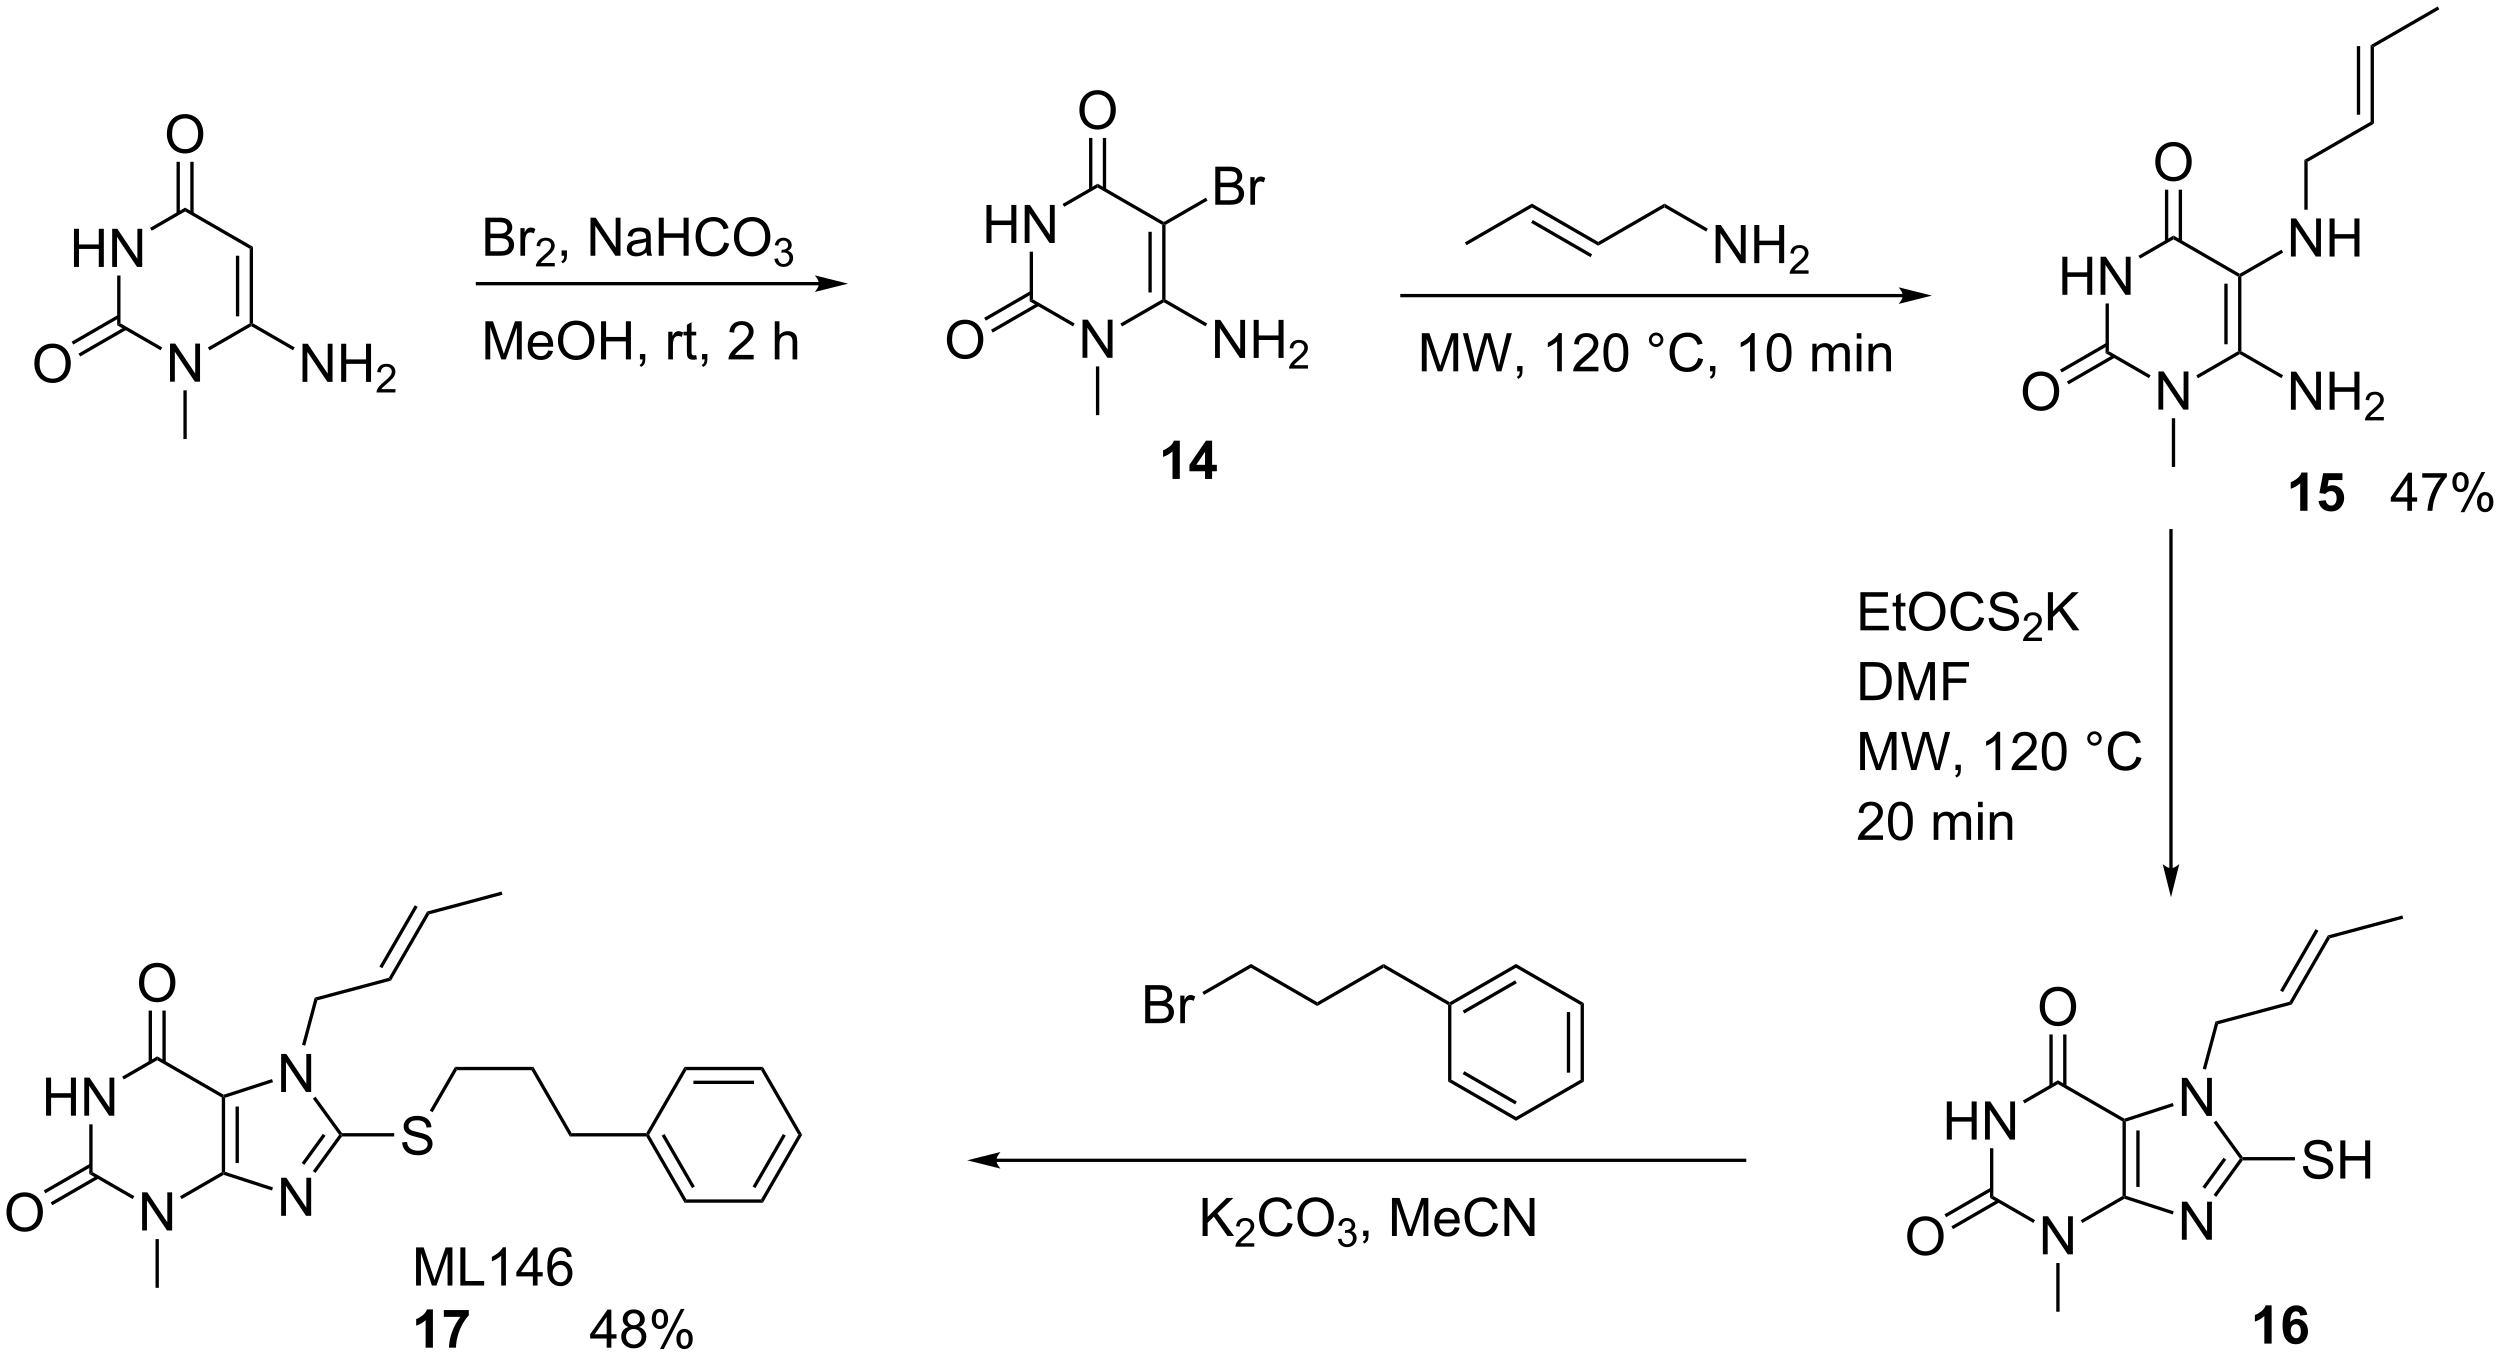 <?xml version="1.0" encoding="UTF-8"?>
<!DOCTYPE svg PUBLIC '-//W3C//DTD SVG 1.0//EN'
          'http://www.w3.org/TR/2001/REC-SVG-20010904/DTD/svg10.dtd'>
<svg stroke-dasharray="none" shape-rendering="auto" xmlns="http://www.w3.org/2000/svg" font-family="'Dialog'" text-rendering="auto" width="1024" fill-opacity="1" color-interpolation="auto" color-rendering="auto" preserveAspectRatio="xMidYMid meet" font-size="12px" viewBox="0 0 1024 556" fill="black" xmlns:xlink="http://www.w3.org/1999/xlink" stroke="black" image-rendering="auto" stroke-miterlimit="10" stroke-linecap="square" stroke-linejoin="miter" font-style="normal" stroke-width="1" height="556" stroke-dashoffset="0" font-weight="normal" stroke-opacity="1"
><!--Generated by the Batik Graphics2D SVG Generator--><defs id="genericDefs"
  /><g
  ><defs id="defs1"
    ><clipPath clipPathUnits="userSpaceOnUse" id="clipPath1"
      ><path d="M1.045 0.646 L387.546 0.646 L387.546 210.227 L1.045 210.227 L1.045 0.646 Z"
      /></clipPath
      ><clipPath clipPathUnits="userSpaceOnUse" id="clipPath2"
      ><path d="M-0.834 -0.972 L-0.834 202.782 L374.92 202.782 L374.92 -0.972 Z"
      /></clipPath
    ></defs
    ><g transform="scale(2.649,2.649) translate(-1.045,-0.646) matrix(1.029,0,0,1.029,1.903,1.646)"
    ><path d="M61.684 192.199 L61.684 186.472 L62.825 186.472 L64.181 190.527 Q64.369 191.092 64.455 191.374 Q64.551 191.061 64.76 190.457 L66.129 186.472 L67.15 186.472 L67.15 192.199 L66.418 192.199 L66.418 187.405 L64.754 192.199 L64.072 192.199 L62.416 187.324 L62.416 192.199 L61.684 192.199 ZM68.34 192.199 L68.34 186.472 L69.098 186.472 L69.098 191.522 L71.918 191.522 L71.918 192.199 L68.34 192.199 ZM75.186 192.199 L74.482 192.199 L74.482 187.717 Q74.227 187.959 73.816 188.202 Q73.404 188.444 73.076 188.566 L73.076 187.887 Q73.665 187.608 74.105 187.215 Q74.547 186.819 74.732 186.449 L75.186 186.449 L75.186 192.199 ZM79.239 192.199 L79.239 190.827 L76.754 190.827 L76.754 190.184 L79.369 186.472 L79.942 186.472 L79.942 190.184 L80.715 190.184 L80.715 190.827 L79.942 190.827 L79.942 192.199 L79.239 192.199 ZM79.239 190.184 L79.239 187.6 L77.447 190.184 L79.239 190.184 ZM85.084 187.874 L84.383 187.928 Q84.29 187.514 84.118 187.327 Q83.834 187.027 83.415 187.027 Q83.079 187.027 82.826 187.215 Q82.493 187.457 82.3 187.923 Q82.11 188.387 82.102 189.246 Q82.357 188.858 82.725 188.671 Q83.092 188.483 83.493 188.483 Q84.196 188.483 84.691 189.001 Q85.186 189.519 85.186 190.34 Q85.186 190.879 84.951 191.342 Q84.719 191.803 84.313 192.051 Q83.907 192.298 83.391 192.298 Q82.514 192.298 81.959 191.652 Q81.404 191.004 81.404 189.519 Q81.404 187.858 82.016 187.105 Q82.553 186.449 83.459 186.449 Q84.133 186.449 84.566 186.829 Q84.998 187.207 85.084 187.874 ZM82.212 190.342 Q82.212 190.707 82.365 191.04 Q82.521 191.371 82.797 191.546 Q83.076 191.717 83.381 191.717 Q83.826 191.717 84.146 191.358 Q84.467 190.999 84.467 190.381 Q84.467 189.788 84.149 189.446 Q83.834 189.105 83.352 189.105 Q82.876 189.105 82.542 189.446 Q82.212 189.788 82.212 190.342 Z" stroke="none" clip-path="url(#clipPath2)"
    /></g
    ><g transform="matrix(2.725,0,0,2.725,2.273,2.649)"
    ><path d="M64.239 201.599 L63.142 201.599 L63.142 197.461 Q62.541 198.024 61.723 198.294 L61.723 197.297 Q62.153 197.156 62.656 196.766 Q63.161 196.373 63.348 195.849 L64.239 195.849 L64.239 201.599 ZM65.881 196.969 L65.881 195.951 L69.633 195.951 L69.633 196.748 Q69.17 197.203 68.688 198.06 Q68.209 198.914 67.956 199.878 Q67.704 200.841 67.709 201.599 L66.649 201.599 Q66.678 200.412 67.139 199.177 Q67.602 197.943 68.376 196.969 L65.881 196.969 Z" stroke="none" clip-path="url(#clipPath2)"
    /></g
    ><g transform="matrix(2.725,0,0,2.725,2.273,2.649)"
    ><path d="M90.356 201.599 L90.356 200.227 L87.872 200.227 L87.872 199.583 L90.486 195.873 L91.059 195.873 L91.059 199.583 L91.833 199.583 L91.833 200.227 L91.059 200.227 L91.059 201.599 L90.356 201.599 ZM90.356 199.583 L90.356 197 L88.564 199.583 L90.356 199.583 ZM93.633 198.492 Q93.196 198.333 92.985 198.037 Q92.774 197.74 92.774 197.326 Q92.774 196.701 93.222 196.276 Q93.672 195.849 94.42 195.849 Q95.17 195.849 95.626 196.284 Q96.084 196.719 96.084 197.344 Q96.084 197.742 95.873 198.039 Q95.665 198.333 95.24 198.492 Q95.766 198.664 96.042 199.047 Q96.318 199.43 96.318 199.961 Q96.318 200.696 95.797 201.198 Q95.279 201.698 94.43 201.698 Q93.584 201.698 93.063 201.196 Q92.545 200.693 92.545 199.943 Q92.545 199.383 92.826 199.008 Q93.11 198.63 93.633 198.492 ZM93.493 197.302 Q93.493 197.708 93.753 197.966 Q94.016 198.224 94.436 198.224 Q94.842 198.224 95.1 197.969 Q95.36 197.711 95.36 197.341 Q95.36 196.953 95.092 196.69 Q94.826 196.427 94.428 196.427 Q94.024 196.427 93.758 196.685 Q93.493 196.943 93.493 197.302 ZM93.266 199.946 Q93.266 200.248 93.409 200.529 Q93.553 200.81 93.834 200.964 Q94.115 201.117 94.438 201.117 Q94.943 201.117 95.271 200.794 Q95.6 200.469 95.6 199.969 Q95.6 199.461 95.261 199.13 Q94.922 198.797 94.415 198.797 Q93.92 198.797 93.592 199.125 Q93.266 199.453 93.266 199.946 ZM97.135 197.248 Q97.135 196.633 97.442 196.203 Q97.752 195.774 98.338 195.774 Q98.877 195.774 99.228 196.159 Q99.583 196.544 99.583 197.289 Q99.583 198.016 99.226 198.409 Q98.869 198.802 98.346 198.802 Q97.825 198.802 97.478 198.417 Q97.135 198.029 97.135 197.248 ZM98.356 196.258 Q98.096 196.258 97.921 196.484 Q97.747 196.711 97.747 197.318 Q97.747 197.867 97.921 198.094 Q98.098 198.318 98.356 198.318 Q98.622 198.318 98.796 198.091 Q98.971 197.865 98.971 197.263 Q98.971 196.708 98.793 196.484 Q98.619 196.258 98.356 196.258 ZM98.361 201.81 L101.494 195.774 L102.064 195.774 L98.942 201.81 L98.361 201.81 ZM100.838 200.255 Q100.838 199.638 101.145 199.211 Q101.455 198.781 102.043 198.781 Q102.583 198.781 102.937 199.167 Q103.291 199.552 103.291 200.297 Q103.291 201.024 102.932 201.417 Q102.575 201.81 102.049 201.81 Q101.528 201.81 101.182 201.422 Q100.838 201.031 100.838 200.255 ZM102.064 199.266 Q101.799 199.266 101.624 199.492 Q101.45 199.719 101.45 200.326 Q101.45 200.873 101.624 201.099 Q101.801 201.326 102.059 201.326 Q102.33 201.326 102.502 201.099 Q102.676 200.873 102.676 200.271 Q102.676 199.716 102.499 199.492 Q102.325 199.266 102.064 199.266 Z" stroke="none" clip-path="url(#clipPath2)"
    /></g
    ><g transform="matrix(2.725,0,0,2.725,2.273,2.649)"
    ><path d="M10.281 39.149 L10.281 33.422 L11.039 33.422 L11.039 35.774 L14.015 35.774 L14.015 33.422 L14.773 33.422 L14.773 39.149 L14.015 39.149 L14.015 36.448 L11.039 36.448 L11.039 39.149 L10.281 39.149 ZM16.027 39.149 L16.027 33.422 L16.806 33.422 L19.814 37.917 L19.814 33.422 L20.54 33.422 L20.54 39.149 L19.761 39.149 L16.754 34.649 L16.754 39.149 L16.027 39.149 Z" stroke="none" clip-path="url(#clipPath2)"
    /></g
    ><g transform="matrix(2.725,0,0,2.725,2.273,2.649)"
    ><path d="M24.721 56.399 L24.721 50.672 L25.499 50.672 L28.507 55.167 L28.507 50.672 L29.234 50.672 L29.234 56.399 L28.455 56.399 L25.447 51.899 L25.447 56.399 L24.721 56.399 Z" stroke="none" clip-path="url(#clipPath2)"
    /></g
    ><g transform="matrix(2.725,0,0,2.725,2.273,2.649)"
    ><path d="M16.777 40.449 L17.277 40.449 L17.277 47.63 L16.777 47.918 Z" stroke="none" clip-path="url(#clipPath2)"
    /></g
    ><g transform="matrix(2.725,0,0,2.725,2.273,2.649)"
    ><path d="M16.777 47.918 L17.277 47.63 L23.546 51.249 L23.296 51.682 Z" stroke="none" clip-path="url(#clipPath2)"
    /></g
    ><g transform="matrix(2.725,0,0,2.725,2.273,2.649)"
    ><path d="M30.661 51.691 L30.411 51.258 L36.696 47.63 L36.946 47.774 L36.946 48.062 Z" stroke="none" clip-path="url(#clipPath2)"
    /></g
    ><g transform="matrix(2.725,0,0,2.725,2.273,2.649)"
    ><path d="M37.196 47.63 L36.946 47.774 L36.696 47.63 L36.696 36.418 L37.196 36.13 ZM35.126 46.579 L35.126 37.469 L34.626 37.469 L34.626 46.579 Z" stroke="none" clip-path="url(#clipPath2)"
    /></g
    ><g transform="matrix(2.725,0,0,2.725,2.273,2.649)"
    ><path d="M37.196 36.13 L36.696 36.418 L26.986 30.812 L26.986 30.235 Z" stroke="none" clip-path="url(#clipPath2)"
    /></g
    ><g transform="matrix(2.725,0,0,2.725,2.273,2.649)"
    ><path d="M26.986 30.235 L26.986 30.812 L21.968 33.71 L21.718 33.277 Z" stroke="none" clip-path="url(#clipPath2)"
    /></g
    ><g transform="matrix(2.725,0,0,2.725,2.273,2.649)"
    ><path d="M24.249 19.21 Q24.249 17.783 25.015 16.978 Q25.781 16.171 26.991 16.171 Q27.783 16.171 28.419 16.551 Q29.057 16.928 29.39 17.606 Q29.726 18.283 29.726 19.142 Q29.726 20.014 29.374 20.702 Q29.023 21.389 28.377 21.744 Q27.734 22.098 26.986 22.098 Q26.179 22.098 25.541 21.707 Q24.906 21.314 24.577 20.639 Q24.249 19.962 24.249 19.21 ZM25.031 19.22 Q25.031 20.257 25.585 20.853 Q26.142 21.447 26.984 21.447 Q27.838 21.447 28.39 20.845 Q28.945 20.244 28.945 19.139 Q28.945 18.439 28.708 17.918 Q28.471 17.397 28.015 17.111 Q27.562 16.822 26.994 16.822 Q26.189 16.822 25.609 17.376 Q25.031 17.928 25.031 19.22 Z" stroke="none" clip-path="url(#clipPath2)"
    /></g
    ><g transform="matrix(2.725,0,0,2.725,2.273,2.649)"
    ><path d="M28.271 31.121 L28.271 23.35 L27.771 23.35 L27.771 31.121 ZM26.201 31.121 L26.201 23.35 L25.701 23.35 L25.701 31.121 Z" stroke="none" clip-path="url(#clipPath2)"
    /></g
    ><g transform="matrix(2.725,0,0,2.725,2.273,2.649)"
    ><path d="M26.736 57.699 L27.236 57.699 L27.236 65.024 L26.736 65.024 Z" stroke="none" clip-path="url(#clipPath2)"
    /></g
    ><g transform="matrix(2.725,0,0,2.725,2.273,2.649)"
    ><path d="M4.331 53.71 Q4.331 52.283 5.096 51.478 Q5.862 50.671 7.073 50.671 Q7.865 50.671 8.5 51.051 Q9.138 51.428 9.471 52.106 Q9.807 52.783 9.807 53.642 Q9.807 54.514 9.456 55.202 Q9.104 55.889 8.458 56.244 Q7.815 56.598 7.068 56.598 Q6.26 56.598 5.622 56.207 Q4.987 55.814 4.659 55.139 Q4.331 54.462 4.331 53.71 ZM5.112 53.72 Q5.112 54.757 5.667 55.353 Q6.224 55.947 7.065 55.947 Q7.919 55.947 8.471 55.345 Q9.026 54.744 9.026 53.639 Q9.026 52.939 8.789 52.418 Q8.552 51.897 8.096 51.611 Q7.643 51.322 7.075 51.322 Q6.271 51.322 5.69 51.876 Q5.112 52.428 5.112 53.72 Z" stroke="none" clip-path="url(#clipPath2)"
    /></g
    ><g transform="matrix(2.725,0,0,2.725,2.273,2.649)"
    ><path d="M16.902 46.362 L9.932 50.386 L10.182 50.819 L17.152 46.795 ZM17.937 48.155 L10.967 52.179 L11.217 52.612 L18.187 48.588 Z" stroke="none" clip-path="url(#clipPath2)"
    /></g
    ><g transform="matrix(2.725,0,0,2.725,2.273,2.649)"
    ><path d="M44.639 56.424 L44.639 50.697 L45.418 50.697 L48.426 55.192 L48.426 50.697 L49.152 50.697 L49.152 56.424 L48.374 56.424 L45.366 51.924 L45.366 56.424 L44.639 56.424 ZM50.448 56.424 L50.448 50.697 L51.206 50.697 L51.206 53.049 L54.182 53.049 L54.182 50.697 L54.94 50.697 L54.94 56.424 L54.182 56.424 L54.182 53.723 L51.206 53.723 L51.206 56.424 L50.448 56.424 Z" stroke="none" clip-path="url(#clipPath2)"
    /></g
    ><g transform="matrix(2.725,0,0,2.725,2.273,2.649)"
    ><path d="M58.606 57.516 L58.606 58.024 L55.766 58.024 Q55.76 57.832 55.829 57.657 Q55.936 57.367 56.174 57.086 Q56.415 56.805 56.866 56.436 Q57.565 55.862 57.811 55.526 Q58.057 55.19 58.057 54.891 Q58.057 54.578 57.833 54.364 Q57.61 54.147 57.249 54.147 Q56.868 54.147 56.639 54.375 Q56.411 54.604 56.409 55.008 L55.866 54.953 Q55.922 54.346 56.286 54.03 Q56.649 53.711 57.26 53.711 Q57.88 53.711 58.239 54.055 Q58.6 54.397 58.6 54.903 Q58.6 55.16 58.495 55.41 Q58.389 55.659 58.143 55.934 Q57.899 56.209 57.331 56.69 Q56.856 57.088 56.721 57.231 Q56.587 57.373 56.499 57.516 L58.606 57.516 Z" stroke="none" clip-path="url(#clipPath2)"
    /></g
    ><g transform="matrix(2.725,0,0,2.725,2.273,2.649)"
    ><path d="M36.946 48.062 L36.946 47.774 L37.196 47.63 L43.464 51.249 L43.214 51.682 Z" stroke="none" clip-path="url(#clipPath2)"
    /></g
    ><g transform="matrix(2.725,0,0,2.725,2.273,2.649)"
    ><path d="M147.442 35.555 L147.442 29.828 L148.2 29.828 L148.2 32.18 L151.177 32.18 L151.177 29.828 L151.935 29.828 L151.935 35.555 L151.177 35.555 L151.177 32.855 L148.2 32.855 L148.2 35.555 L147.442 35.555 ZM153.189 35.555 L153.189 29.828 L153.967 29.828 L156.975 34.323 L156.975 29.828 L157.702 29.828 L157.702 35.555 L156.923 35.555 L153.915 31.055 L153.915 35.555 L153.189 35.555 Z" stroke="none" clip-path="url(#clipPath2)"
    /></g
    ><g transform="matrix(2.725,0,0,2.725,2.273,2.649)"
    ><path d="M161.882 52.805 L161.882 47.078 L162.661 47.078 L165.669 51.573 L165.669 47.078 L166.395 47.078 L166.395 52.805 L165.617 52.805 L162.609 48.305 L162.609 52.805 L161.882 52.805 Z" stroke="none" clip-path="url(#clipPath2)"
    /></g
    ><g transform="matrix(2.725,0,0,2.725,2.273,2.649)"
    ><path d="M153.939 36.855 L154.439 36.855 L154.439 44.036 L153.939 44.324 Z" stroke="none" clip-path="url(#clipPath2)"
    /></g
    ><g transform="matrix(2.725,0,0,2.725,2.273,2.649)"
    ><path d="M153.939 44.324 L154.439 44.036 L160.707 47.655 L160.457 48.088 Z" stroke="none" clip-path="url(#clipPath2)"
    /></g
    ><g transform="matrix(2.725,0,0,2.725,2.273,2.649)"
    ><path d="M167.823 48.097 L167.573 47.664 L173.857 44.036 L174.107 44.18 L174.107 44.469 Z" stroke="none" clip-path="url(#clipPath2)"
    /></g
    ><g transform="matrix(2.725,0,0,2.725,2.273,2.649)"
    ><path d="M174.357 44.036 L174.107 44.18 L173.857 44.036 L173.857 32.824 L174.107 32.68 L174.357 32.824 ZM172.287 42.985 L172.287 33.875 L171.787 33.875 L171.787 42.985 Z" stroke="none" clip-path="url(#clipPath2)"
    /></g
    ><g transform="matrix(2.725,0,0,2.725,2.273,2.649)"
    ><path d="M174.107 32.391 L174.107 32.68 L173.857 32.824 L164.148 27.219 L164.148 26.641 Z" stroke="none" clip-path="url(#clipPath2)"
    /></g
    ><g transform="matrix(2.725,0,0,2.725,2.273,2.649)"
    ><path d="M164.148 26.641 L164.148 27.219 L159.129 30.116 L158.879 29.683 Z" stroke="none" clip-path="url(#clipPath2)"
    /></g
    ><g transform="matrix(2.725,0,0,2.725,2.273,2.649)"
    ><path d="M161.411 15.616 Q161.411 14.189 162.176 13.384 Q162.942 12.577 164.153 12.577 Q164.945 12.577 165.58 12.957 Q166.218 13.335 166.551 14.012 Q166.887 14.689 166.887 15.548 Q166.887 16.421 166.536 17.108 Q166.184 17.796 165.538 18.15 Q164.895 18.504 164.148 18.504 Q163.34 18.504 162.702 18.113 Q162.067 17.72 161.739 17.046 Q161.411 16.369 161.411 15.616 ZM162.192 15.626 Q162.192 16.663 162.747 17.259 Q163.304 17.853 164.145 17.853 Q164.999 17.853 165.551 17.251 Q166.106 16.65 166.106 15.546 Q166.106 14.845 165.869 14.324 Q165.632 13.803 165.176 13.517 Q164.723 13.228 164.156 13.228 Q163.351 13.228 162.77 13.783 Q162.192 14.335 162.192 15.626 Z" stroke="none" clip-path="url(#clipPath2)"
    /></g
    ><g transform="matrix(2.725,0,0,2.725,2.273,2.649)"
    ><path d="M165.433 27.528 L165.433 19.757 L164.933 19.757 L164.933 27.528 ZM163.363 27.528 L163.363 19.757 L162.863 19.757 L162.863 27.528 Z" stroke="none" clip-path="url(#clipPath2)"
    /></g
    ><g transform="matrix(2.725,0,0,2.725,2.273,2.649)"
    ><path d="M163.898 54.105 L164.398 54.105 L164.398 61.43 L163.898 61.43 Z" stroke="none" clip-path="url(#clipPath2)"
    /></g
    ><g transform="matrix(2.725,0,0,2.725,2.273,2.649)"
    ><path d="M141.492 50.116 Q141.492 48.689 142.258 47.884 Q143.024 47.077 144.234 47.077 Q145.026 47.077 145.661 47.457 Q146.299 47.835 146.633 48.512 Q146.969 49.189 146.969 50.048 Q146.969 50.921 146.617 51.608 Q146.266 52.296 145.62 52.65 Q144.977 53.004 144.229 53.004 Q143.422 53.004 142.784 52.613 Q142.149 52.22 141.82 51.546 Q141.492 50.868 141.492 50.116 ZM142.274 50.126 Q142.274 51.163 142.828 51.759 Q143.386 52.353 144.227 52.353 Q145.081 52.353 145.633 51.751 Q146.188 51.15 146.188 50.046 Q146.188 49.345 145.951 48.824 Q145.714 48.303 145.258 48.017 Q144.805 47.728 144.237 47.728 Q143.432 47.728 142.852 48.283 Q142.274 48.835 142.274 50.126 Z" stroke="none" clip-path="url(#clipPath2)"
    /></g
    ><g transform="matrix(2.725,0,0,2.725,2.273,2.649)"
    ><path d="M154.064 42.768 L147.094 46.792 L147.344 47.225 L154.314 43.201 ZM155.099 44.561 L148.129 48.585 L148.379 49.018 L155.349 44.994 Z" stroke="none" clip-path="url(#clipPath2)"
    /></g
    ><g transform="matrix(2.725,0,0,2.725,2.273,2.649)"
    ><path d="M181.801 52.83 L181.801 47.103 L182.579 47.103 L185.587 51.598 L185.587 47.103 L186.314 47.103 L186.314 52.83 L185.535 52.83 L182.527 48.33 L182.527 52.83 L181.801 52.83 ZM187.609 52.83 L187.609 47.103 L188.367 47.103 L188.367 49.455 L191.344 49.455 L191.344 47.103 L192.102 47.103 L192.102 52.83 L191.344 52.83 L191.344 50.13 L188.367 50.13 L188.367 52.83 L187.609 52.83 Z" stroke="none" clip-path="url(#clipPath2)"
    /></g
    ><g transform="matrix(2.725,0,0,2.725,2.273,2.649)"
    ><path d="M195.768 53.922 L195.768 54.43 L192.928 54.43 Q192.922 54.239 192.99 54.063 Q193.098 53.774 193.336 53.492 Q193.576 53.211 194.027 52.842 Q194.727 52.268 194.973 51.932 Q195.219 51.596 195.219 51.297 Q195.219 50.985 194.994 50.77 Q194.772 50.553 194.41 50.553 Q194.029 50.553 193.801 50.782 Q193.572 51.01 193.57 51.414 L193.027 51.36 Q193.084 50.752 193.447 50.436 Q193.81 50.117 194.422 50.117 Q195.041 50.117 195.4 50.461 Q195.762 50.803 195.762 51.309 Q195.762 51.567 195.656 51.817 Q195.551 52.065 195.305 52.34 Q195.06 52.615 194.492 53.096 Q194.018 53.495 193.883 53.637 Q193.748 53.78 193.66 53.922 L195.768 53.922 Z" stroke="none" clip-path="url(#clipPath2)"
    /></g
    ><g transform="matrix(2.725,0,0,2.725,2.273,2.649)"
    ><path d="M174.107 44.469 L174.107 44.18 L174.357 44.036 L180.626 47.655 L180.376 48.088 Z" stroke="none" clip-path="url(#clipPath2)"
    /></g
    ><g transform="matrix(2.725,0,0,2.725,2.273,2.649)"
    ><path d="M181.84 29.805 L181.84 24.078 L183.988 24.078 Q184.644 24.078 185.04 24.253 Q185.439 24.425 185.663 24.787 Q185.887 25.149 185.887 25.542 Q185.887 25.909 185.686 26.235 Q185.488 26.558 185.087 26.758 Q185.606 26.909 185.884 27.276 Q186.165 27.643 186.165 28.143 Q186.165 28.547 185.994 28.893 Q185.824 29.237 185.574 29.425 Q185.324 29.612 184.947 29.709 Q184.572 29.805 184.025 29.805 L181.84 29.805 ZM182.598 26.485 L183.837 26.485 Q184.34 26.485 184.559 26.417 Q184.848 26.331 184.994 26.133 Q185.142 25.933 185.142 25.633 Q185.142 25.347 185.004 25.131 Q184.869 24.914 184.613 24.834 Q184.361 24.753 183.744 24.753 L182.598 24.753 L182.598 26.485 ZM182.598 29.128 L184.025 29.128 Q184.392 29.128 184.54 29.102 Q184.801 29.055 184.975 28.946 Q185.152 28.836 185.264 28.628 Q185.379 28.417 185.379 28.143 Q185.379 27.823 185.215 27.589 Q185.051 27.352 184.759 27.256 Q184.47 27.159 183.923 27.159 L182.598 27.159 L182.598 29.128 ZM187.111 29.805 L187.111 25.657 L187.744 25.657 L187.744 26.284 Q187.986 25.844 188.189 25.703 Q188.394 25.563 188.642 25.563 Q188.996 25.563 189.363 25.789 L189.121 26.44 Q188.863 26.289 188.606 26.289 Q188.376 26.289 188.191 26.427 Q188.009 26.565 187.931 26.813 Q187.814 27.188 187.814 27.633 L187.814 29.805 L187.111 29.805 Z" stroke="none" clip-path="url(#clipPath2)"
    /></g
    ><g transform="matrix(2.725,0,0,2.725,2.273,2.649)"
    ><path d="M174.357 32.824 L174.107 32.68 L174.107 32.391 L180.423 28.745 L180.673 29.178 Z" stroke="none" clip-path="url(#clipPath2)"
    /></g
    ><g transform="matrix(2.725,0,0,2.725,2.273,2.649)"
    ><path d="M176.504 71.013 L175.407 71.013 L175.407 66.875 Q174.806 67.438 173.988 67.709 L173.988 66.711 Q174.418 66.571 174.92 66.18 Q175.425 65.787 175.613 65.263 L176.504 65.263 L176.504 71.013 ZM180.297 71.013 L180.297 69.86 L177.953 69.86 L177.953 68.899 L180.437 65.263 L181.359 65.263 L181.359 68.896 L182.07 68.896 L182.07 69.86 L181.359 69.86 L181.359 71.013 L180.297 71.013 ZM180.297 68.896 L180.297 66.938 L178.982 68.896 L180.297 68.896 Z" stroke="none" clip-path="url(#clipPath2)"
    /></g
    ><g transform="matrix(2.725,0,0,2.725,2.273,2.649)"
    ><path d="M309.161 43.342 L309.161 37.615 L309.919 37.615 L309.919 39.967 L312.896 39.967 L312.896 37.615 L313.653 37.615 L313.653 43.342 L312.896 43.342 L312.896 40.641 L309.919 40.641 L309.919 43.342 L309.161 43.342 ZM314.907 43.342 L314.907 37.615 L315.686 37.615 L318.694 42.11 L318.694 37.615 L319.42 37.615 L319.42 43.342 L318.642 43.342 L315.634 38.842 L315.634 43.342 L314.907 43.342 Z" stroke="none" clip-path="url(#clipPath2)"
    /></g
    ><g transform="matrix(2.725,0,0,2.725,2.273,2.649)"
    ><path d="M323.601 60.592 L323.601 54.865 L324.38 54.865 L327.387 59.36 L327.387 54.865 L328.114 54.865 L328.114 60.592 L327.335 60.592 L324.327 56.092 L324.327 60.592 L323.601 60.592 Z" stroke="none" clip-path="url(#clipPath2)"
    /></g
    ><g transform="matrix(2.725,0,0,2.725,2.273,2.649)"
    ><path d="M315.657 44.642 L316.157 44.642 L316.157 51.822 L315.657 52.111 Z" stroke="none" clip-path="url(#clipPath2)"
    /></g
    ><g transform="matrix(2.725,0,0,2.725,2.273,2.649)"
    ><path d="M315.657 52.111 L316.157 51.822 L322.426 55.441 L322.176 55.874 Z" stroke="none" clip-path="url(#clipPath2)"
    /></g
    ><g transform="matrix(2.725,0,0,2.725,2.273,2.649)"
    ><path d="M329.542 55.883 L329.292 55.45 L335.576 51.822 L335.826 51.967 L335.826 52.255 Z" stroke="none" clip-path="url(#clipPath2)"
    /></g
    ><g transform="matrix(2.725,0,0,2.725,2.273,2.649)"
    ><path d="M336.076 51.822 L335.826 51.967 L335.576 51.822 L335.576 40.611 L335.826 40.467 L336.076 40.611 ZM334.006 50.771 L334.006 41.662 L333.506 41.662 L333.506 50.771 Z" stroke="none" clip-path="url(#clipPath2)"
    /></g
    ><g transform="matrix(2.725,0,0,2.725,2.273,2.649)"
    ><path d="M335.826 40.178 L335.826 40.467 L335.576 40.611 L325.867 35.005 L325.867 34.428 Z" stroke="none" clip-path="url(#clipPath2)"
    /></g
    ><g transform="matrix(2.725,0,0,2.725,2.273,2.649)"
    ><path d="M325.867 34.428 L325.867 35.005 L320.848 37.903 L320.598 37.47 Z" stroke="none" clip-path="url(#clipPath2)"
    /></g
    ><g transform="matrix(2.725,0,0,2.725,2.273,2.649)"
    ><path d="M323.13 23.402 Q323.13 21.975 323.895 21.171 Q324.661 20.363 325.872 20.363 Q326.663 20.363 327.299 20.744 Q327.937 21.121 328.27 21.798 Q328.606 22.475 328.606 23.335 Q328.606 24.207 328.255 24.895 Q327.903 25.582 327.257 25.936 Q326.614 26.291 325.867 26.291 Q325.059 26.291 324.421 25.9 Q323.786 25.507 323.458 24.832 Q323.13 24.155 323.13 23.402 ZM323.911 23.413 Q323.911 24.449 324.466 25.046 Q325.023 25.639 325.864 25.639 Q326.718 25.639 327.27 25.038 Q327.825 24.436 327.825 23.332 Q327.825 22.632 327.588 22.111 Q327.351 21.59 326.895 21.303 Q326.442 21.014 325.874 21.014 Q325.07 21.014 324.489 21.569 Q323.911 22.121 323.911 23.413 Z" stroke="none" clip-path="url(#clipPath2)"
    /></g
    ><g transform="matrix(2.725,0,0,2.725,2.273,2.649)"
    ><path d="M327.152 35.314 L327.152 27.543 L326.652 27.543 L326.652 35.314 ZM325.082 35.314 L325.082 27.543 L324.582 27.543 L324.582 35.314 Z" stroke="none" clip-path="url(#clipPath2)"
    /></g
    ><g transform="matrix(2.725,0,0,2.725,2.273,2.649)"
    ><path d="M325.617 61.892 L326.117 61.892 L326.117 69.216 L325.617 69.216 Z" stroke="none" clip-path="url(#clipPath2)"
    /></g
    ><g transform="matrix(2.725,0,0,2.725,2.273,2.649)"
    ><path d="M303.211 57.902 Q303.211 56.475 303.977 55.671 Q304.742 54.863 305.953 54.863 Q306.745 54.863 307.38 55.244 Q308.018 55.621 308.352 56.298 Q308.688 56.975 308.688 57.835 Q308.688 58.707 308.336 59.395 Q307.985 60.082 307.339 60.436 Q306.695 60.791 305.948 60.791 Q305.141 60.791 304.503 60.4 Q303.867 60.007 303.539 59.332 Q303.211 58.655 303.211 57.902 ZM303.992 57.913 Q303.992 58.949 304.547 59.546 Q305.104 60.139 305.945 60.139 Q306.8 60.139 307.352 59.538 Q307.906 58.936 307.906 57.832 Q307.906 57.132 307.669 56.611 Q307.433 56.09 306.977 55.803 Q306.524 55.514 305.956 55.514 Q305.151 55.514 304.57 56.069 Q303.992 56.621 303.992 57.913 Z" stroke="none" clip-path="url(#clipPath2)"
    /></g
    ><g transform="matrix(2.725,0,0,2.725,2.273,2.649)"
    ><path d="M315.782 50.555 L308.813 54.579 L309.063 55.012 L316.032 50.988 ZM316.817 52.347 L309.848 56.371 L310.098 56.804 L317.067 52.781 Z" stroke="none" clip-path="url(#clipPath2)"
    /></g
    ><g transform="matrix(2.725,0,0,2.725,2.273,2.649)"
    ><path d="M343.52 60.617 L343.52 54.89 L344.298 54.89 L347.306 59.385 L347.306 54.89 L348.033 54.89 L348.033 60.617 L347.254 60.617 L344.246 56.117 L344.246 60.617 L343.52 60.617 ZM349.328 60.617 L349.328 54.89 L350.086 54.89 L350.086 57.242 L353.062 57.242 L353.062 54.89 L353.82 54.89 L353.82 60.617 L353.062 60.617 L353.062 57.916 L350.086 57.916 L350.086 60.617 L349.328 60.617 Z" stroke="none" clip-path="url(#clipPath2)"
    /></g
    ><g transform="matrix(2.725,0,0,2.725,2.273,2.649)"
    ><path d="M357.486 61.709 L357.486 62.217 L354.647 62.217 Q354.641 62.025 354.709 61.849 Q354.817 61.56 355.055 61.279 Q355.295 60.998 355.746 60.629 Q356.445 60.054 356.692 59.718 Q356.938 59.383 356.938 59.084 Q356.938 58.771 356.713 58.556 Q356.49 58.34 356.129 58.34 Q355.748 58.34 355.52 58.568 Q355.291 58.797 355.289 59.201 L354.746 59.146 Q354.803 58.539 355.166 58.222 Q355.529 57.904 356.141 57.904 Q356.76 57.904 357.119 58.248 Q357.481 58.59 357.481 59.095 Q357.481 59.353 357.375 59.603 Q357.27 59.851 357.024 60.127 Q356.779 60.402 356.211 60.883 Q355.736 61.281 355.602 61.423 Q355.467 61.566 355.379 61.709 L357.486 61.709 Z" stroke="none" clip-path="url(#clipPath2)"
    /></g
    ><g transform="matrix(2.725,0,0,2.725,2.273,2.649)"
    ><path d="M335.826 52.255 L335.826 51.967 L336.076 51.822 L342.345 55.441 L342.095 55.874 Z" stroke="none" clip-path="url(#clipPath2)"
    /></g
    ><g transform="matrix(2.725,0,0,2.725,2.273,2.649)"
    ><path d="M343.52 37.592 L343.52 31.865 L344.298 31.865 L347.306 36.36 L347.306 31.865 L348.033 31.865 L348.033 37.592 L347.254 37.592 L344.246 33.092 L344.246 37.592 L343.52 37.592 ZM349.328 37.592 L349.328 31.865 L350.086 31.865 L350.086 34.217 L353.062 34.217 L353.062 31.865 L353.82 31.865 L353.82 37.592 L353.062 37.592 L353.062 34.891 L350.086 34.891 L350.086 37.592 L349.328 37.592 Z" stroke="none" clip-path="url(#clipPath2)"
    /></g
    ><g transform="matrix(2.725,0,0,2.725,2.273,2.649)"
    ><path d="M336.076 40.611 L335.826 40.467 L335.826 40.178 L342.095 36.559 L342.345 36.992 Z" stroke="none" clip-path="url(#clipPath2)"
    /></g
    ><g transform="matrix(2.725,0,0,2.725,2.273,2.649)"
    ><path d="M346.035 30.557 L345.535 30.557 L345.535 23.072 L346.035 23.361 Z" stroke="none" clip-path="url(#clipPath2)"
    /></g
    ><g transform="matrix(2.725,0,0,2.725,2.273,2.649)"
    ><path d="M346.035 23.361 L345.535 23.072 L355.495 17.322 L355.995 17.611 Z" stroke="none" clip-path="url(#clipPath2)"
    /></g
    ><g transform="matrix(2.725,0,0,2.725,2.273,2.649)"
    ><path d="M355.995 17.611 L355.495 17.322 L355.495 5.822 L355.995 6.111 ZM353.925 16.271 L353.925 5.966 L353.425 5.966 L353.425 16.271 Z" stroke="none" clip-path="url(#clipPath2)"
    /></g
    ><g transform="matrix(2.725,0,0,2.725,2.273,2.649)"
    ><path d="M355.995 6.111 L355.495 5.822 L365.579 0 L365.829 0.433 Z" stroke="none" clip-path="url(#clipPath2)"
    /></g
    ><g transform="matrix(2.725,0,0,2.725,2.273,2.649)"
    ><path d="M72.118 37.472 L72.118 31.745 L74.267 31.745 Q74.923 31.745 75.319 31.92 Q75.717 32.092 75.941 32.453 Q76.165 32.815 76.165 33.209 Q76.165 33.576 75.965 33.901 Q75.767 34.224 75.365 34.425 Q75.884 34.576 76.162 34.943 Q76.444 35.31 76.444 35.81 Q76.444 36.214 76.272 36.56 Q76.103 36.904 75.853 37.092 Q75.603 37.279 75.225 37.375 Q74.85 37.472 74.303 37.472 L72.118 37.472 ZM72.876 34.151 L74.115 34.151 Q74.618 34.151 74.837 34.084 Q75.126 33.998 75.272 33.8 Q75.42 33.599 75.42 33.3 Q75.42 33.013 75.282 32.797 Q75.147 32.581 74.892 32.5 Q74.639 32.42 74.022 32.42 L72.876 32.42 L72.876 34.151 ZM72.876 36.795 L74.303 36.795 Q74.67 36.795 74.819 36.769 Q75.079 36.722 75.254 36.612 Q75.431 36.503 75.543 36.295 Q75.657 36.084 75.657 35.81 Q75.657 35.49 75.493 35.256 Q75.329 35.019 75.037 34.922 Q74.748 34.826 74.201 34.826 L72.876 34.826 L72.876 36.795 ZM77.389 37.472 L77.389 33.323 L78.022 33.323 L78.022 33.951 Q78.264 33.511 78.467 33.37 Q78.673 33.23 78.92 33.23 Q79.274 33.23 79.642 33.456 L79.399 34.107 Q79.142 33.956 78.884 33.956 Q78.655 33.956 78.47 34.094 Q78.287 34.232 78.209 34.48 Q78.092 34.855 78.092 35.3 L78.092 37.472 L77.389 37.472 Z" stroke="none" clip-path="url(#clipPath2)"
    /></g
    ><g transform="matrix(2.725,0,0,2.725,2.273,2.649)"
    ><path d="M82.554 38.564 L82.554 39.072 L79.714 39.072 Q79.708 38.88 79.776 38.705 Q79.884 38.416 80.122 38.134 Q80.362 37.853 80.814 37.484 Q81.513 36.91 81.759 36.574 Q82.005 36.238 82.005 35.939 Q82.005 35.626 81.78 35.411 Q81.558 35.195 81.196 35.195 Q80.815 35.195 80.587 35.423 Q80.358 35.652 80.356 36.056 L79.814 36.001 Q79.87 35.394 80.233 35.078 Q80.597 34.759 81.208 34.759 Q81.827 34.759 82.186 35.103 Q82.548 35.445 82.548 35.951 Q82.548 36.208 82.442 36.458 Q82.337 36.706 82.091 36.982 Q81.847 37.257 81.278 37.738 Q80.804 38.136 80.669 38.279 Q80.534 38.421 80.446 38.564 L82.554 38.564 Z" stroke="none" clip-path="url(#clipPath2)"
    /></g
    ><g transform="matrix(2.725,0,0,2.725,2.273,2.649)"
    ><path d="M83.58 37.472 L83.58 36.67 L84.382 36.67 L84.382 37.472 Q84.382 37.914 84.226 38.185 Q84.07 38.456 83.728 38.605 L83.533 38.305 Q83.757 38.206 83.861 38.016 Q83.968 37.828 83.978 37.472 L83.58 37.472 ZM87.924 37.472 L87.924 31.745 L88.702 31.745 L91.71 36.24 L91.71 31.745 L92.437 31.745 L92.437 37.472 L91.658 37.472 L88.65 32.972 L88.65 37.472 L87.924 37.472 ZM96.326 36.959 Q95.936 37.292 95.573 37.43 Q95.214 37.565 94.8 37.565 Q94.115 37.565 93.748 37.232 Q93.381 36.896 93.381 36.378 Q93.381 36.073 93.519 35.821 Q93.659 35.568 93.883 35.417 Q94.107 35.263 94.389 35.185 Q94.597 35.131 95.014 35.081 Q95.865 34.98 96.269 34.839 Q96.271 34.693 96.271 34.654 Q96.271 34.224 96.073 34.05 Q95.803 33.81 95.271 33.81 Q94.777 33.81 94.54 33.985 Q94.303 34.159 94.191 34.599 L93.503 34.506 Q93.597 34.065 93.811 33.795 Q94.027 33.521 94.433 33.375 Q94.839 33.23 95.373 33.23 Q95.904 33.23 96.235 33.355 Q96.568 33.48 96.725 33.67 Q96.881 33.857 96.943 34.146 Q96.98 34.326 96.98 34.795 L96.98 35.732 Q96.98 36.714 97.024 36.974 Q97.068 37.232 97.201 37.472 L96.467 37.472 Q96.357 37.253 96.326 36.959 ZM96.269 35.388 Q95.886 35.545 95.12 35.654 Q94.686 35.717 94.506 35.795 Q94.326 35.873 94.227 36.024 Q94.131 36.175 94.131 36.357 Q94.131 36.638 94.344 36.826 Q94.558 37.013 94.967 37.013 Q95.373 37.013 95.688 36.836 Q96.006 36.659 96.154 36.349 Q96.269 36.112 96.269 35.646 L96.269 35.388 ZM98.182 37.472 L98.182 31.745 L98.939 31.745 L98.939 34.097 L101.916 34.097 L101.916 31.745 L102.674 31.745 L102.674 37.472 L101.916 37.472 L101.916 34.771 L98.939 34.771 L98.939 37.472 L98.182 37.472 ZM108.021 35.464 L108.779 35.654 Q108.542 36.589 107.922 37.081 Q107.303 37.571 106.409 37.571 Q105.482 37.571 104.902 37.193 Q104.323 36.815 104.019 36.102 Q103.717 35.386 103.717 34.565 Q103.717 33.67 104.058 33.006 Q104.402 32.339 105.032 31.992 Q105.662 31.646 106.42 31.646 Q107.279 31.646 107.865 32.084 Q108.451 32.521 108.683 33.315 L107.936 33.49 Q107.738 32.865 107.357 32.581 Q106.98 32.295 106.404 32.295 Q105.745 32.295 105.3 32.612 Q104.857 32.927 104.678 33.461 Q104.498 33.995 104.498 34.56 Q104.498 35.292 104.712 35.836 Q104.925 36.381 105.373 36.651 Q105.823 36.92 106.347 36.92 Q106.982 36.92 107.422 36.552 Q107.865 36.185 108.021 35.464 ZM109.484 34.683 Q109.484 33.256 110.249 32.451 Q111.015 31.644 112.226 31.644 Q113.017 31.644 113.653 32.024 Q114.291 32.401 114.624 33.078 Q114.96 33.756 114.96 34.615 Q114.96 35.487 114.609 36.175 Q114.257 36.862 113.611 37.217 Q112.968 37.571 112.221 37.571 Q111.413 37.571 110.775 37.18 Q110.14 36.787 109.812 36.112 Q109.484 35.435 109.484 34.683 ZM110.265 34.693 Q110.265 35.73 110.82 36.326 Q111.377 36.92 112.218 36.92 Q113.072 36.92 113.624 36.318 Q114.179 35.717 114.179 34.612 Q114.179 33.912 113.942 33.391 Q113.705 32.87 113.249 32.584 Q112.796 32.295 112.228 32.295 Q111.424 32.295 110.843 32.849 Q110.265 33.401 110.265 34.693 Z" stroke="none" clip-path="url(#clipPath2)"
    /></g
    ><g transform="matrix(2.725,0,0,2.725,2.273,2.649)"
    ><path d="M115.57 37.937 L116.098 37.867 Q116.189 38.316 116.406 38.513 Q116.625 38.71 116.939 38.71 Q117.311 38.71 117.566 38.453 Q117.824 38.195 117.824 37.814 Q117.824 37.451 117.586 37.216 Q117.35 36.98 116.983 36.98 Q116.834 36.98 116.611 37.038 L116.67 36.576 Q116.723 36.581 116.754 36.581 Q117.092 36.581 117.361 36.406 Q117.631 36.23 117.631 35.863 Q117.631 35.574 117.434 35.384 Q117.238 35.193 116.928 35.193 Q116.619 35.193 116.414 35.386 Q116.209 35.58 116.15 35.966 L115.623 35.873 Q115.721 35.341 116.062 35.05 Q116.406 34.759 116.916 34.759 Q117.268 34.759 117.562 34.91 Q117.859 35.06 118.016 35.322 Q118.172 35.581 118.172 35.874 Q118.172 36.154 118.022 36.382 Q117.873 36.611 117.58 36.745 Q117.961 36.833 118.172 37.111 Q118.383 37.386 118.383 37.802 Q118.383 38.365 117.973 38.757 Q117.562 39.148 116.936 39.148 Q116.371 39.148 115.996 38.812 Q115.623 38.474 115.57 37.937 Z" stroke="none" clip-path="url(#clipPath2)"
    /></g
    ><g transform="matrix(2.725,0,0,2.725,2.273,2.649)"
    ><path d="M72.126 53.045 L72.126 47.318 L73.267 47.318 L74.623 51.373 Q74.811 51.938 74.897 52.219 Q74.993 51.907 75.201 51.302 L76.571 47.318 L77.592 47.318 L77.592 53.045 L76.86 53.045 L76.86 48.25 L75.196 53.045 L74.514 53.045 L72.858 48.17 L72.858 53.045 L72.126 53.045 ZM81.564 51.709 L82.29 51.797 Q82.118 52.435 81.652 52.787 Q81.189 53.138 80.467 53.138 Q79.556 53.138 79.022 52.578 Q78.49 52.016 78.49 51.005 Q78.49 49.959 79.03 49.38 Q79.569 48.802 80.428 48.802 Q81.259 48.802 81.785 49.37 Q82.314 49.935 82.314 50.961 Q82.314 51.024 82.311 51.149 L79.217 51.149 Q79.256 51.834 79.603 52.198 Q79.951 52.56 80.47 52.56 Q80.858 52.56 81.131 52.357 Q81.405 52.154 81.564 51.709 ZM79.256 50.571 L81.571 50.571 Q81.524 50.047 81.306 49.787 Q80.97 49.38 80.436 49.38 Q79.951 49.38 79.621 49.706 Q79.29 50.029 79.256 50.571 ZM83.034 50.255 Q83.034 48.828 83.799 48.024 Q84.565 47.217 85.776 47.217 Q86.567 47.217 87.203 47.597 Q87.841 47.974 88.174 48.651 Q88.51 49.328 88.51 50.188 Q88.51 51.06 88.159 51.748 Q87.807 52.435 87.161 52.789 Q86.518 53.144 85.77 53.144 Q84.963 53.144 84.325 52.753 Q83.69 52.36 83.362 51.685 Q83.034 51.008 83.034 50.255 ZM83.815 50.266 Q83.815 51.302 84.369 51.899 Q84.927 52.492 85.768 52.492 Q86.622 52.492 87.174 51.891 Q87.729 51.289 87.729 50.185 Q87.729 49.485 87.492 48.964 Q87.255 48.443 86.799 48.157 Q86.346 47.867 85.778 47.867 Q84.974 47.867 84.393 48.422 Q83.815 48.974 83.815 50.266 ZM89.509 53.045 L89.509 47.318 L90.267 47.318 L90.267 49.67 L93.243 49.67 L93.243 47.318 L94.001 47.318 L94.001 53.045 L93.243 53.045 L93.243 50.344 L90.267 50.344 L90.267 53.045 L89.509 53.045 ZM95.356 53.045 L95.356 52.242 L96.159 52.242 L96.159 53.045 Q96.159 53.487 96.002 53.758 Q95.846 54.029 95.505 54.177 L95.309 53.878 Q95.534 53.779 95.638 53.589 Q95.744 53.401 95.755 53.045 L95.356 53.045 ZM99.612 53.045 L99.612 48.896 L100.244 48.896 L100.244 49.524 Q100.487 49.084 100.69 48.943 Q100.895 48.802 101.143 48.802 Q101.497 48.802 101.864 49.029 L101.622 49.68 Q101.364 49.529 101.106 49.529 Q100.877 49.529 100.692 49.667 Q100.51 49.805 100.432 50.052 Q100.315 50.427 100.315 50.873 L100.315 53.045 L99.612 53.045 ZM103.817 52.414 L103.919 53.037 Q103.622 53.099 103.388 53.099 Q103.005 53.099 102.794 52.98 Q102.583 52.857 102.497 52.659 Q102.411 52.461 102.411 51.828 L102.411 49.443 L101.895 49.443 L101.895 48.896 L102.411 48.896 L102.411 47.867 L103.112 47.446 L103.112 48.896 L103.817 48.896 L103.817 49.443 L103.112 49.443 L103.112 51.867 Q103.112 52.17 103.148 52.255 Q103.184 52.342 103.268 52.394 Q103.354 52.443 103.51 52.443 Q103.627 52.443 103.817 52.414 ZM104.689 53.045 L104.689 52.242 L105.49 52.242 L105.49 53.045 Q105.49 53.487 105.334 53.758 Q105.178 54.029 104.837 54.177 L104.642 53.878 Q104.865 53.779 104.97 53.589 Q105.076 53.401 105.087 53.045 L104.689 53.045 ZM112.451 52.367 L112.451 53.045 L108.665 53.045 Q108.657 52.789 108.748 52.555 Q108.892 52.17 109.209 51.795 Q109.53 51.42 110.131 50.927 Q111.064 50.162 111.392 49.714 Q111.72 49.266 111.72 48.867 Q111.72 48.451 111.42 48.164 Q111.123 47.875 110.642 47.875 Q110.134 47.875 109.829 48.18 Q109.524 48.485 109.522 49.024 L108.798 48.951 Q108.873 48.141 109.358 47.719 Q109.842 47.295 110.657 47.295 Q111.483 47.295 111.962 47.753 Q112.444 48.209 112.444 48.883 Q112.444 49.227 112.303 49.56 Q112.162 49.891 111.834 50.258 Q111.509 50.625 110.751 51.266 Q110.118 51.797 109.939 51.987 Q109.759 52.177 109.642 52.367 L112.451 52.367 ZM115.623 53.045 L115.623 47.318 L116.326 47.318 L116.326 49.373 Q116.819 48.802 117.569 48.802 Q118.03 48.802 118.368 48.985 Q118.709 49.164 118.855 49.485 Q119.001 49.805 119.001 50.414 L119.001 53.045 L118.298 53.045 L118.298 50.414 Q118.298 49.888 118.069 49.649 Q117.842 49.407 117.423 49.407 Q117.11 49.407 116.834 49.571 Q116.561 49.732 116.444 50.011 Q116.326 50.287 116.326 50.774 L116.326 53.045 L115.623 53.045 Z" stroke="none" clip-path="url(#clipPath2)"
    /></g
    ><g transform="matrix(2.725,0,0,2.725,2.273,2.649)"
    ><path d="M219.6 35.891 L219.35 35.458 L229.434 29.636 L229.434 30.213 Z" stroke="none" clip-path="url(#clipPath2)"
    /></g
    ><g transform="matrix(2.725,0,0,2.725,2.273,2.649)"
    ><path d="M229.434 30.213 L229.434 29.636 L239.394 35.386 L239.394 35.964 ZM229.309 32.532 L238.234 37.684 L238.484 37.251 L229.559 32.099 Z" stroke="none" clip-path="url(#clipPath2)"
    /></g
    ><g transform="matrix(2.725,0,0,2.725,2.273,2.649)"
    ><path d="M239.394 35.964 L239.394 35.386 L249.353 29.636 L249.353 30.213 Z" stroke="none" clip-path="url(#clipPath2)"
    /></g
    ><g transform="matrix(2.725,0,0,2.725,2.273,2.649)"
    ><path d="M257.047 38.575 L257.047 32.848 L257.825 32.848 L260.833 37.343 L260.833 32.848 L261.56 32.848 L261.56 38.575 L260.781 38.575 L257.773 34.075 L257.773 38.575 L257.047 38.575 ZM262.855 38.575 L262.855 32.848 L263.613 32.848 L263.613 35.2 L266.589 35.2 L266.589 32.848 L267.347 32.848 L267.347 38.575 L266.589 38.575 L266.589 35.874 L263.613 35.874 L263.613 38.575 L262.855 38.575 Z" stroke="none" clip-path="url(#clipPath2)"
    /></g
    ><g transform="matrix(2.725,0,0,2.725,2.273,2.649)"
    ><path d="M271.013 39.667 L271.013 40.175 L268.174 40.175 Q268.168 39.983 268.236 39.808 Q268.344 39.519 268.582 39.237 Q268.822 38.956 269.273 38.587 Q269.972 38.013 270.219 37.677 Q270.465 37.341 270.465 37.042 Q270.465 36.73 270.24 36.515 Q270.017 36.298 269.656 36.298 Q269.275 36.298 269.047 36.526 Q268.818 36.755 268.816 37.159 L268.273 37.105 Q268.33 36.497 268.693 36.181 Q269.056 35.862 269.668 35.862 Q270.287 35.862 270.646 36.206 Q271.007 36.548 271.007 37.054 Q271.007 37.312 270.902 37.562 Q270.797 37.81 270.55 38.085 Q270.306 38.36 269.738 38.841 Q269.263 39.239 269.129 39.382 Q268.994 39.524 268.906 39.667 L271.013 39.667 Z" stroke="none" clip-path="url(#clipPath2)"
    /></g
    ><g transform="matrix(2.725,0,0,2.725,2.273,2.649)"
    ><path d="M249.353 30.213 L249.353 29.636 L255.872 33.4 L255.622 33.833 Z" stroke="none" clip-path="url(#clipPath2)"
    /></g
    ><g transform="matrix(2.725,0,0,2.725,2.273,2.649)"
    ><path d="M212.881 54.842 L212.881 49.115 L214.022 49.115 L215.379 53.17 Q215.566 53.735 215.652 54.016 Q215.748 53.703 215.957 53.099 L217.327 49.115 L218.347 49.115 L218.347 54.842 L217.616 54.842 L217.616 50.047 L215.952 54.842 L215.269 54.842 L213.613 49.967 L213.613 54.842 L212.881 54.842 ZM220.569 54.842 L219.05 49.115 L219.827 49.115 L220.699 52.867 Q220.84 53.459 220.941 54.039 Q221.16 53.123 221.199 52.982 L222.287 49.115 L223.202 49.115 L224.022 52.013 Q224.332 53.092 224.467 54.039 Q224.577 53.498 224.754 52.795 L225.652 49.115 L226.412 49.115 L224.842 54.842 L224.113 54.842 L222.905 50.477 Q222.754 49.93 222.725 49.805 Q222.637 50.201 222.558 50.477 L221.342 54.842 L220.569 54.842 ZM227.213 54.842 L227.213 54.039 L228.015 54.039 L228.015 54.842 Q228.015 55.284 227.859 55.555 Q227.703 55.826 227.362 55.974 L227.166 55.675 Q227.39 55.576 227.494 55.386 Q227.601 55.198 227.612 54.842 L227.213 54.842 ZM233.929 54.842 L233.226 54.842 L233.226 50.36 Q232.971 50.602 232.56 50.844 Q232.148 51.086 231.82 51.209 L231.82 50.529 Q232.409 50.25 232.849 49.857 Q233.291 49.461 233.476 49.092 L233.929 49.092 L233.929 54.842 ZM239.425 54.164 L239.425 54.842 L235.639 54.842 Q235.631 54.586 235.722 54.352 Q235.866 53.967 236.183 53.592 Q236.504 53.217 237.105 52.724 Q238.037 51.959 238.366 51.511 Q238.694 51.063 238.694 50.664 Q238.694 50.248 238.394 49.961 Q238.097 49.672 237.616 49.672 Q237.108 49.672 236.803 49.977 Q236.498 50.282 236.496 50.821 L235.772 50.748 Q235.847 49.938 236.332 49.516 Q236.816 49.092 237.631 49.092 Q238.457 49.092 238.936 49.55 Q239.418 50.006 239.418 50.68 Q239.418 51.024 239.277 51.357 Q239.137 51.688 238.808 52.055 Q238.483 52.422 237.725 53.063 Q237.092 53.594 236.912 53.784 Q236.733 53.974 236.616 54.164 L239.425 54.164 ZM240.179 52.016 Q240.179 51 240.388 50.383 Q240.596 49.763 241.008 49.427 Q241.422 49.092 242.047 49.092 Q242.508 49.092 242.854 49.276 Q243.203 49.461 243.429 49.813 Q243.656 50.162 243.784 50.664 Q243.914 51.164 243.914 52.016 Q243.914 53.024 243.706 53.644 Q243.5 54.263 243.086 54.602 Q242.674 54.941 242.047 54.941 Q241.219 54.941 240.744 54.344 Q240.179 53.631 240.179 52.016 ZM240.901 52.016 Q240.901 53.427 241.232 53.894 Q241.562 54.36 242.047 54.36 Q242.531 54.36 242.859 53.891 Q243.19 53.422 243.19 52.016 Q243.19 50.602 242.859 50.138 Q242.531 49.672 242.039 49.672 Q241.554 49.672 241.265 50.084 Q240.901 50.607 240.901 52.016 ZM247.018 50.099 Q247.018 49.649 247.336 49.334 Q247.656 49.016 248.101 49.016 Q248.554 49.016 248.869 49.334 Q249.187 49.649 249.187 50.099 Q249.187 50.547 248.867 50.867 Q248.549 51.185 248.101 51.185 Q247.656 51.185 247.336 50.87 Q247.018 50.552 247.018 50.099 ZM247.445 50.099 Q247.445 50.373 247.638 50.566 Q247.831 50.758 248.104 50.758 Q248.375 50.758 248.567 50.566 Q248.76 50.373 248.76 50.099 Q248.76 49.826 248.567 49.633 Q248.375 49.438 248.104 49.438 Q247.831 49.438 247.638 49.633 Q247.445 49.826 247.445 50.099 ZM254.42 52.834 L255.178 53.024 Q254.941 53.959 254.321 54.451 Q253.702 54.941 252.808 54.941 Q251.881 54.941 251.3 54.563 Q250.722 54.185 250.418 53.472 Q250.116 52.756 250.116 51.935 Q250.116 51.039 250.457 50.375 Q250.8 49.709 251.431 49.362 Q252.061 49.016 252.819 49.016 Q253.678 49.016 254.264 49.453 Q254.85 49.891 255.082 50.685 L254.334 50.86 Q254.137 50.235 253.756 49.951 Q253.379 49.664 252.803 49.664 Q252.144 49.664 251.699 49.982 Q251.256 50.297 251.077 50.831 Q250.897 51.365 250.897 51.93 Q250.897 52.662 251.11 53.206 Q251.324 53.75 251.772 54.021 Q252.222 54.289 252.746 54.289 Q253.381 54.289 253.821 53.922 Q254.264 53.555 254.42 52.834 ZM256.205 54.842 L256.205 54.039 L257.008 54.039 L257.008 54.842 Q257.008 55.284 256.851 55.555 Q256.695 55.826 256.354 55.974 L256.159 55.675 Q256.383 55.576 256.487 55.386 Q256.594 55.198 256.604 54.842 L256.205 54.842 ZM262.922 54.842 L262.219 54.842 L262.219 50.36 Q261.963 50.602 261.552 50.844 Q261.14 51.086 260.812 51.209 L260.812 50.529 Q261.401 50.25 261.841 49.857 Q262.284 49.461 262.469 49.092 L262.922 49.092 L262.922 54.842 ZM264.722 52.016 Q264.722 51 264.931 50.383 Q265.139 49.763 265.55 49.427 Q265.965 49.092 266.59 49.092 Q267.05 49.092 267.397 49.276 Q267.746 49.461 267.972 49.813 Q268.199 50.162 268.327 50.664 Q268.457 51.164 268.457 52.016 Q268.457 53.024 268.248 53.644 Q268.043 54.263 267.629 54.602 Q267.217 54.941 266.59 54.941 Q265.762 54.941 265.288 54.344 Q264.722 53.631 264.722 52.016 ZM265.444 52.016 Q265.444 53.427 265.774 53.894 Q266.105 54.36 266.59 54.36 Q267.074 54.36 267.402 53.891 Q267.733 53.422 267.733 52.016 Q267.733 50.602 267.402 50.138 Q267.074 49.672 266.582 49.672 Q266.097 49.672 265.808 50.084 Q265.444 50.607 265.444 52.016 ZM271.59 54.842 L271.59 50.693 L272.217 50.693 L272.217 51.274 Q272.413 50.969 272.735 50.784 Q273.061 50.599 273.475 50.599 Q273.936 50.599 274.23 50.792 Q274.527 50.982 274.647 51.326 Q275.139 50.599 275.928 50.599 Q276.545 50.599 276.876 50.941 Q277.209 51.282 277.209 51.992 L277.209 54.842 L276.512 54.842 L276.512 52.227 Q276.512 51.805 276.441 51.62 Q276.373 51.435 276.194 51.323 Q276.014 51.209 275.772 51.209 Q275.334 51.209 275.045 51.5 Q274.756 51.789 274.756 52.43 L274.756 54.842 L274.053 54.842 L274.053 52.146 Q274.053 51.677 273.881 51.443 Q273.709 51.209 273.319 51.209 Q273.022 51.209 272.769 51.365 Q272.519 51.521 272.405 51.823 Q272.293 52.123 272.293 52.688 L272.293 54.842 L271.59 54.842 ZM278.256 49.922 L278.256 49.115 L278.959 49.115 L278.959 49.922 L278.256 49.922 ZM278.256 54.842 L278.256 50.693 L278.959 50.693 L278.959 54.842 L278.256 54.842 ZM280.031 54.842 L280.031 50.693 L280.664 50.693 L280.664 51.282 Q281.12 50.599 281.984 50.599 Q282.359 50.599 282.672 50.735 Q282.987 50.867 283.143 51.086 Q283.299 51.305 283.362 51.607 Q283.401 51.802 283.401 52.289 L283.401 54.842 L282.698 54.842 L282.698 52.318 Q282.698 51.888 282.614 51.675 Q282.534 51.461 282.325 51.336 Q282.117 51.209 281.836 51.209 Q281.385 51.209 281.06 51.495 Q280.734 51.779 280.734 52.576 L280.734 54.842 L280.031 54.842 Z" stroke="none" clip-path="url(#clipPath2)"
    /></g
    ><g transform="matrix(2.725,0,0,2.725,2.273,2.649)"
    ><path d="M122.261 41.414 L70.933 41.414 L70.683 41.414 L70.683 41.914 L70.933 41.914 L122.261 41.914 L122.511 41.914 L122.511 41.414 L122.261 41.414 ZM126.636 41.664 L121.636 40.414 C121.636 40.414 122.261 41.117 122.261 41.664 C122.261 42.211 121.636 42.914 121.636 42.914 Z" stroke="none" clip-path="url(#clipPath2)"
    /></g
    ><g transform="matrix(2.725,0,0,2.725,2.273,2.649)"
    ><path d="M285.178 43.211 L209.892 43.211 L209.642 43.211 L209.642 43.711 L209.892 43.711 L285.178 43.711 L285.428 43.711 L285.428 43.211 L285.178 43.211 ZM289.553 43.461 L284.553 42.211 C284.553 42.211 285.178 42.914 285.178 43.461 C285.178 44.008 284.553 44.711 284.553 44.711 Z" stroke="none" clip-path="url(#clipPath2)"
    /></g
    ><g transform="matrix(2.725,0,0,2.725,2.273,2.649)"
    ><path d="M346.009 75.805 L344.913 75.805 L344.913 71.667 Q344.311 72.23 343.493 72.5 L343.493 71.503 Q343.923 71.362 344.426 70.972 Q344.931 70.579 345.118 70.055 L346.009 70.055 L346.009 75.805 ZM347.666 74.331 L348.76 74.219 Q348.807 74.589 349.036 74.808 Q349.268 75.024 349.567 75.024 Q349.911 75.024 350.148 74.745 Q350.388 74.464 350.388 73.901 Q350.388 73.375 350.151 73.112 Q349.916 72.847 349.536 72.847 Q349.065 72.847 348.69 73.266 L347.799 73.136 L348.362 70.157 L351.263 70.157 L351.263 71.183 L349.192 71.183 L349.021 72.157 Q349.388 71.972 349.771 71.972 Q350.502 71.972 351.01 72.503 Q351.518 73.034 351.518 73.883 Q351.518 74.589 351.107 75.144 Q350.549 75.904 349.557 75.904 Q348.763 75.904 348.263 75.477 Q347.763 75.05 347.666 74.331 Z" stroke="none" clip-path="url(#clipPath2)"
    /></g
    ><g transform="matrix(2.725,0,0,2.725,2.273,2.649)"
    ><path d="M361.013 75.805 L361.013 74.433 L358.528 74.433 L358.528 73.79 L361.143 70.079 L361.716 70.079 L361.716 73.79 L362.489 73.79 L362.489 74.433 L361.716 74.433 L361.716 75.805 L361.013 75.805 ZM361.013 73.79 L361.013 71.206 L359.221 73.79 L361.013 73.79 ZM363.256 70.829 L363.256 70.151 L366.962 70.151 L366.962 70.698 Q366.415 71.282 365.879 72.248 Q365.342 73.211 365.048 74.23 Q364.837 74.948 364.78 75.805 L364.056 75.805 Q364.069 75.128 364.321 74.172 Q364.577 73.214 365.051 72.326 Q365.524 71.438 366.061 70.829 L363.256 70.829 ZM367.791 71.454 Q367.791 70.839 368.099 70.409 Q368.409 69.98 368.995 69.98 Q369.534 69.98 369.885 70.365 Q370.239 70.75 370.239 71.495 Q370.239 72.222 369.883 72.615 Q369.526 73.008 369.002 73.008 Q368.482 73.008 368.135 72.623 Q367.791 72.235 367.791 71.454 ZM369.013 70.464 Q368.752 70.464 368.578 70.691 Q368.403 70.917 368.403 71.524 Q368.403 72.073 368.578 72.3 Q368.755 72.524 369.013 72.524 Q369.278 72.524 369.453 72.297 Q369.627 72.071 369.627 71.469 Q369.627 70.915 369.45 70.691 Q369.276 70.464 369.013 70.464 ZM369.018 76.016 L372.151 69.98 L372.721 69.98 L369.599 76.016 L369.018 76.016 ZM371.495 74.461 Q371.495 73.844 371.802 73.417 Q372.112 72.987 372.7 72.987 Q373.239 72.987 373.594 73.373 Q373.948 73.758 373.948 74.503 Q373.948 75.23 373.588 75.623 Q373.232 76.016 372.705 76.016 Q372.185 76.016 371.838 75.628 Q371.495 75.237 371.495 74.461 ZM372.721 73.472 Q372.455 73.472 372.281 73.698 Q372.107 73.925 372.107 74.532 Q372.107 75.079 372.281 75.305 Q372.458 75.532 372.716 75.532 Q372.987 75.532 373.159 75.305 Q373.333 75.079 373.333 74.477 Q373.333 73.922 373.156 73.698 Q372.982 73.472 372.721 73.472 Z" stroke="none" clip-path="url(#clipPath2)"
    /></g
    ><g transform="matrix(2.725,0,0,2.725,2.273,2.649)"
    ><path d="M278.806 93.774 L278.806 88.047 L282.946 88.047 L282.946 88.722 L279.563 88.722 L279.563 90.477 L282.733 90.477 L282.733 91.149 L279.563 91.149 L279.563 93.097 L283.079 93.097 L283.079 93.774 L278.806 93.774 ZM285.571 93.144 L285.673 93.766 Q285.376 93.829 285.142 93.829 Q284.759 93.829 284.548 93.709 Q284.337 93.586 284.251 93.388 Q284.165 93.191 284.165 92.558 L284.165 90.172 L283.649 90.172 L283.649 89.625 L284.165 89.625 L284.165 88.597 L284.866 88.175 L284.866 89.625 L285.571 89.625 L285.571 90.172 L284.866 90.172 L284.866 92.597 Q284.866 92.899 284.902 92.985 Q284.938 93.071 285.022 93.123 Q285.108 93.172 285.264 93.172 Q285.381 93.172 285.571 93.144 ZM286.12 90.985 Q286.12 89.558 286.885 88.753 Q287.651 87.946 288.862 87.946 Q289.653 87.946 290.289 88.326 Q290.927 88.704 291.26 89.381 Q291.596 90.058 291.596 90.917 Q291.596 91.789 291.245 92.477 Q290.893 93.164 290.247 93.519 Q289.604 93.873 288.856 93.873 Q288.049 93.873 287.411 93.482 Q286.776 93.089 286.448 92.414 Q286.12 91.737 286.12 90.985 ZM286.901 90.995 Q286.901 92.032 287.455 92.628 Q288.013 93.222 288.854 93.222 Q289.708 93.222 290.26 92.62 Q290.815 92.019 290.815 90.914 Q290.815 90.214 290.578 89.693 Q290.341 89.172 289.885 88.886 Q289.432 88.597 288.864 88.597 Q288.06 88.597 287.479 89.151 Q286.901 89.704 286.901 90.995 ZM296.657 91.766 L297.415 91.956 Q297.178 92.891 296.558 93.383 Q295.938 93.873 295.045 93.873 Q294.118 93.873 293.538 93.495 Q292.959 93.118 292.655 92.404 Q292.353 91.688 292.353 90.868 Q292.353 89.972 292.694 89.308 Q293.038 88.641 293.668 88.295 Q294.298 87.948 295.056 87.948 Q295.915 87.948 296.501 88.386 Q297.087 88.823 297.319 89.618 L296.571 89.792 Q296.373 89.167 295.993 88.883 Q295.616 88.597 295.04 88.597 Q294.381 88.597 293.936 88.914 Q293.493 89.23 293.313 89.763 Q293.134 90.297 293.134 90.862 Q293.134 91.594 293.347 92.138 Q293.561 92.683 294.009 92.954 Q294.459 93.222 294.983 93.222 Q295.618 93.222 296.058 92.855 Q296.501 92.487 296.657 91.766 ZM298.091 91.933 L298.807 91.87 Q298.856 92.3 299.041 92.576 Q299.229 92.852 299.62 93.021 Q300.01 93.191 300.497 93.191 Q300.932 93.191 301.263 93.063 Q301.596 92.933 301.757 92.709 Q301.919 92.485 301.919 92.219 Q301.919 91.948 301.763 91.748 Q301.606 91.547 301.247 91.409 Q301.018 91.321 300.229 91.131 Q299.44 90.941 299.122 90.774 Q298.713 90.558 298.51 90.24 Q298.31 89.922 298.31 89.526 Q298.31 89.094 298.554 88.716 Q298.802 88.339 299.273 88.144 Q299.747 87.948 300.325 87.948 Q300.963 87.948 301.448 88.154 Q301.935 88.36 302.195 88.758 Q302.458 89.157 302.479 89.659 L301.752 89.714 Q301.692 89.172 301.354 88.896 Q301.018 88.618 300.356 88.618 Q299.669 88.618 299.354 88.87 Q299.041 89.12 299.041 89.477 Q299.041 89.784 299.263 89.985 Q299.481 90.183 300.406 90.394 Q301.33 90.602 301.674 90.758 Q302.174 90.987 302.411 91.341 Q302.651 91.696 302.651 92.157 Q302.651 92.612 302.388 93.019 Q302.127 93.422 301.635 93.649 Q301.146 93.873 300.534 93.873 Q299.755 93.873 299.229 93.646 Q298.705 93.417 298.406 92.964 Q298.106 92.508 298.091 91.933 Z" stroke="none" clip-path="url(#clipPath2)"
    /></g
    ><g transform="matrix(2.725,0,0,2.725,2.273,2.649)"
    ><path d="M306.089 94.866 L306.089 95.374 L303.249 95.374 Q303.243 95.182 303.312 95.007 Q303.419 94.718 303.657 94.436 Q303.898 94.155 304.349 93.786 Q305.048 93.212 305.294 92.876 Q305.54 92.54 305.54 92.241 Q305.54 91.928 305.316 91.714 Q305.093 91.497 304.732 91.497 Q304.351 91.497 304.122 91.725 Q303.894 91.954 303.892 92.358 L303.349 92.303 Q303.405 91.696 303.769 91.38 Q304.132 91.061 304.743 91.061 Q305.362 91.061 305.722 91.405 Q306.083 91.747 306.083 92.253 Q306.083 92.51 305.978 92.76 Q305.872 93.009 305.626 93.284 Q305.382 93.559 304.814 94.04 Q304.339 94.438 304.204 94.581 Q304.07 94.723 303.982 94.866 L306.089 94.866 Z" stroke="none" clip-path="url(#clipPath2)"
    /></g
    ><g transform="matrix(2.725,0,0,2.725,2.273,2.649)"
    ><path d="M306.99 93.774 L306.99 88.047 L307.748 88.047 L307.748 90.886 L310.592 88.047 L311.62 88.047 L309.217 90.368 L311.725 93.774 L310.725 93.774 L308.686 90.875 L307.748 91.789 L307.748 93.774 L306.99 93.774 Z" stroke="none" clip-path="url(#clipPath2)"
    /></g
    ><g transform="matrix(2.725,0,0,2.725,2.273,2.649)"
    ><path d="M278.79 104.274 L278.79 98.547 L280.764 98.547 Q281.431 98.547 281.782 98.628 Q282.274 98.743 282.623 99.039 Q283.077 99.422 283.3 100.019 Q283.524 100.612 283.524 101.378 Q283.524 102.032 283.371 102.537 Q283.22 103.039 282.98 103.37 Q282.743 103.698 282.459 103.888 Q282.178 104.079 281.777 104.177 Q281.376 104.274 280.858 104.274 L278.79 104.274 ZM279.548 103.597 L280.772 103.597 Q281.337 103.597 281.66 103.493 Q281.983 103.386 282.173 103.196 Q282.444 102.925 282.592 102.472 Q282.743 102.016 282.743 101.368 Q282.743 100.469 282.449 99.987 Q282.155 99.503 281.733 99.339 Q281.428 99.222 280.751 99.222 L279.548 99.222 L279.548 103.597 ZM284.544 104.274 L284.544 98.547 L285.685 98.547 L287.041 102.602 Q287.229 103.167 287.315 103.448 Q287.411 103.136 287.62 102.532 L288.989 98.547 L290.01 98.547 L290.01 104.274 L289.278 104.274 L289.278 99.48 L287.614 104.274 L286.932 104.274 L285.276 99.399 L285.276 104.274 L284.544 104.274 ZM291.271 104.274 L291.271 98.547 L295.135 98.547 L295.135 99.222 L292.028 99.222 L292.028 100.995 L294.716 100.995 L294.716 101.672 L292.028 101.672 L292.028 104.274 L291.271 104.274 Z" stroke="none" clip-path="url(#clipPath2)"
    /></g
    ><g transform="matrix(2.725,0,0,2.725,2.273,2.649)"
    ><path d="M278.767 114.774 L278.767 109.047 L279.907 109.047 L281.264 113.102 Q281.452 113.667 281.538 113.948 Q281.634 113.636 281.842 113.032 L283.212 109.047 L284.233 109.047 L284.233 114.774 L283.501 114.774 L283.501 109.98 L281.837 114.774 L281.155 114.774 L279.498 109.899 L279.498 114.774 L278.767 114.774 ZM286.454 114.774 L284.936 109.047 L285.712 109.047 L286.584 112.8 Q286.725 113.391 286.827 113.972 Q287.045 113.055 287.084 112.914 L288.173 109.047 L289.087 109.047 L289.907 111.946 Q290.217 113.024 290.353 113.972 Q290.462 113.43 290.639 112.727 L291.538 109.047 L292.298 109.047 L290.728 114.774 L289.998 114.774 L288.79 110.409 Q288.639 109.862 288.61 109.737 Q288.522 110.133 288.444 110.409 L287.228 114.774 L286.454 114.774 ZM293.099 114.774 L293.099 113.972 L293.901 113.972 L293.901 114.774 Q293.901 115.216 293.745 115.487 Q293.588 115.758 293.247 115.907 L293.052 115.607 Q293.276 115.508 293.38 115.318 Q293.487 115.131 293.497 114.774 L293.099 114.774 ZM299.815 114.774 L299.112 114.774 L299.112 110.292 Q298.856 110.534 298.445 110.776 Q298.034 111.019 297.705 111.141 L297.705 110.461 Q298.294 110.183 298.734 109.789 Q299.177 109.394 299.362 109.024 L299.815 109.024 L299.815 114.774 ZM305.311 114.097 L305.311 114.774 L301.524 114.774 Q301.517 114.519 301.608 114.284 Q301.751 113.899 302.069 113.524 Q302.389 113.149 302.991 112.657 Q303.923 111.891 304.251 111.443 Q304.579 110.995 304.579 110.597 Q304.579 110.18 304.28 109.894 Q303.983 109.605 303.501 109.605 Q302.993 109.605 302.688 109.909 Q302.384 110.214 302.381 110.753 L301.657 110.68 Q301.733 109.87 302.217 109.448 Q302.702 109.024 303.517 109.024 Q304.342 109.024 304.821 109.482 Q305.303 109.938 305.303 110.612 Q305.303 110.956 305.163 111.289 Q305.022 111.62 304.694 111.987 Q304.368 112.355 303.61 112.995 Q302.978 113.526 302.798 113.716 Q302.618 113.907 302.501 114.097 L305.311 114.097 ZM306.065 111.948 Q306.065 110.933 306.273 110.316 Q306.481 109.696 306.893 109.36 Q307.307 109.024 307.932 109.024 Q308.393 109.024 308.739 109.209 Q309.088 109.394 309.315 109.745 Q309.541 110.094 309.669 110.597 Q309.799 111.097 309.799 111.948 Q309.799 112.956 309.591 113.576 Q309.385 114.196 308.971 114.534 Q308.56 114.873 307.932 114.873 Q307.104 114.873 306.63 114.276 Q306.065 113.563 306.065 111.948 ZM306.786 111.948 Q306.786 113.36 307.117 113.826 Q307.448 114.292 307.932 114.292 Q308.416 114.292 308.745 113.823 Q309.075 113.355 309.075 111.948 Q309.075 110.534 308.745 110.071 Q308.416 109.605 307.924 109.605 Q307.44 109.605 307.151 110.016 Q306.786 110.539 306.786 111.948 ZM312.903 110.032 Q312.903 109.581 313.221 109.266 Q313.541 108.948 313.987 108.948 Q314.44 108.948 314.755 109.266 Q315.073 109.581 315.073 110.032 Q315.073 110.48 314.752 110.8 Q314.435 111.118 313.987 111.118 Q313.541 111.118 313.221 110.802 Q312.903 110.485 312.903 110.032 ZM313.33 110.032 Q313.33 110.305 313.523 110.498 Q313.716 110.691 313.989 110.691 Q314.26 110.691 314.453 110.498 Q314.646 110.305 314.646 110.032 Q314.646 109.758 314.453 109.566 Q314.26 109.37 313.989 109.37 Q313.716 109.37 313.523 109.566 Q313.33 109.758 313.33 110.032 ZM320.306 112.766 L321.063 112.956 Q320.827 113.891 320.207 114.383 Q319.587 114.873 318.694 114.873 Q317.767 114.873 317.186 114.495 Q316.608 114.118 316.303 113.404 Q316.001 112.688 316.001 111.868 Q316.001 110.972 316.342 110.308 Q316.686 109.641 317.316 109.295 Q317.946 108.948 318.704 108.948 Q319.563 108.948 320.149 109.386 Q320.735 109.823 320.967 110.618 L320.22 110.792 Q320.022 110.167 319.642 109.883 Q319.264 109.597 318.688 109.597 Q318.03 109.597 317.584 109.914 Q317.142 110.23 316.962 110.763 Q316.782 111.297 316.782 111.862 Q316.782 112.594 316.996 113.138 Q317.209 113.683 317.657 113.954 Q318.108 114.222 318.631 114.222 Q319.267 114.222 319.707 113.855 Q320.149 113.487 320.306 112.766 Z" stroke="none" clip-path="url(#clipPath2)"
    /></g
    ><g transform="matrix(2.725,0,0,2.725,2.273,2.649)"
    ><path d="M282.202 124.597 L282.202 125.274 L278.415 125.274 Q278.407 125.019 278.498 124.784 Q278.642 124.399 278.959 124.024 Q279.28 123.649 279.881 123.157 Q280.813 122.391 281.142 121.943 Q281.47 121.495 281.47 121.097 Q281.47 120.68 281.17 120.394 Q280.873 120.105 280.392 120.105 Q279.884 120.105 279.579 120.409 Q279.274 120.714 279.272 121.253 L278.548 121.18 Q278.623 120.37 279.108 119.948 Q279.592 119.524 280.407 119.524 Q281.233 119.524 281.712 119.982 Q282.194 120.438 282.194 121.112 Q282.194 121.456 282.053 121.789 Q281.913 122.12 281.584 122.487 Q281.259 122.855 280.501 123.495 Q279.868 124.026 279.688 124.216 Q279.509 124.407 279.392 124.597 L282.202 124.597 ZM282.955 122.448 Q282.955 121.433 283.164 120.816 Q283.372 120.196 283.784 119.86 Q284.198 119.524 284.823 119.524 Q285.284 119.524 285.63 119.709 Q285.979 119.894 286.205 120.245 Q286.432 120.594 286.56 121.097 Q286.69 121.597 286.69 122.448 Q286.69 123.456 286.481 124.076 Q286.276 124.696 285.862 125.034 Q285.45 125.373 284.823 125.373 Q283.995 125.373 283.521 124.776 Q282.955 124.063 282.955 122.448 ZM283.677 122.448 Q283.677 123.86 284.007 124.326 Q284.338 124.792 284.823 124.792 Q285.307 124.792 285.635 124.323 Q285.966 123.855 285.966 122.448 Q285.966 121.034 285.635 120.571 Q285.307 120.105 284.815 120.105 Q284.33 120.105 284.041 120.516 Q283.677 121.039 283.677 122.448 ZM289.823 125.274 L289.823 121.125 L290.45 121.125 L290.45 121.706 Q290.646 121.401 290.969 121.216 Q291.294 121.032 291.708 121.032 Q292.169 121.032 292.463 121.224 Q292.76 121.414 292.88 121.758 Q293.372 121.032 294.161 121.032 Q294.778 121.032 295.109 121.373 Q295.442 121.714 295.442 122.425 L295.442 125.274 L294.745 125.274 L294.745 122.659 Q294.745 122.237 294.674 122.052 Q294.606 121.868 294.427 121.756 Q294.247 121.641 294.005 121.641 Q293.567 121.641 293.278 121.933 Q292.989 122.222 292.989 122.862 L292.989 125.274 L292.286 125.274 L292.286 122.579 Q292.286 122.11 292.114 121.875 Q291.942 121.641 291.552 121.641 Q291.255 121.641 291.002 121.797 Q290.752 121.954 290.638 122.256 Q290.526 122.555 290.526 123.12 L290.526 125.274 L289.823 125.274 ZM296.489 120.355 L296.489 119.547 L297.192 119.547 L297.192 120.355 L296.489 120.355 ZM296.489 125.274 L296.489 121.125 L297.192 121.125 L297.192 125.274 L296.489 125.274 ZM298.264 125.274 L298.264 121.125 L298.897 121.125 L298.897 121.714 Q299.353 121.032 300.217 121.032 Q300.592 121.032 300.905 121.167 Q301.22 121.3 301.376 121.519 Q301.532 121.737 301.595 122.039 Q301.634 122.235 301.634 122.722 L301.634 125.274 L300.931 125.274 L300.931 122.75 Q300.931 122.321 300.847 122.107 Q300.767 121.894 300.558 121.769 Q300.35 121.641 300.069 121.641 Q299.618 121.641 299.293 121.927 Q298.967 122.211 298.967 123.008 L298.967 125.274 L298.264 125.274 Z" stroke="none" clip-path="url(#clipPath2)"
    /></g
    ><g transform="matrix(2.725,0,0,2.725,2.273,2.649)"
    ><path d="M325.741 129.529 L325.741 78.8 L325.741 78.55 L325.241 78.55 L325.241 78.8 L325.241 129.529 L325.241 129.779 L325.741 129.779 L325.741 129.529 ZM325.491 133.904 L326.741 128.904 C326.741 128.904 326.038 129.529 325.491 129.529 C324.944 129.529 324.241 128.904 324.241 128.904 Z" stroke="none" clip-path="url(#clipPath2)"
    /></g
    ><g transform="matrix(2.725,0,0,2.725,2.273,2.649)"
    ><path d="M291.791 170.321 L291.791 164.594 L292.549 164.594 L292.549 166.946 L295.526 166.946 L295.526 164.594 L296.284 164.594 L296.284 170.321 L295.526 170.321 L295.526 167.62 L292.549 167.62 L292.549 170.321 L291.791 170.321 ZM297.538 170.321 L297.538 164.594 L298.316 164.594 L301.324 169.089 L301.324 164.594 L302.05 164.594 L302.05 170.321 L301.272 170.321 L298.264 165.821 L298.264 170.321 L297.538 170.321 Z" stroke="none" clip-path="url(#clipPath2)"
    /></g
    ><g transform="matrix(2.725,0,0,2.725,2.273,2.649)"
    ><path d="M306.231 187.571 L306.231 181.844 L307.01 181.844 L310.018 186.339 L310.018 181.844 L310.744 181.844 L310.744 187.571 L309.966 187.571 L306.958 183.071 L306.958 187.571 L306.231 187.571 Z" stroke="none" clip-path="url(#clipPath2)"
    /></g
    ><g transform="matrix(2.725,0,0,2.725,2.273,2.649)"
    ><path d="M298.288 171.621 L298.788 171.621 L298.788 178.801 L298.288 179.09 Z" stroke="none" clip-path="url(#clipPath2)"
    /></g
    ><g transform="matrix(2.725,0,0,2.725,2.273,2.649)"
    ><path d="M298.288 179.09 L298.788 178.801 L305.056 182.421 L304.806 182.854 Z" stroke="none" clip-path="url(#clipPath2)"
    /></g
    ><g transform="matrix(2.725,0,0,2.725,2.273,2.649)"
    ><path d="M312.172 182.863 L311.922 182.43 L318.206 178.801 L318.456 178.946 L318.485 179.218 Z" stroke="none" clip-path="url(#clipPath2)"
    /></g
    ><g transform="matrix(2.725,0,0,2.725,2.273,2.649)"
    ><path d="M318.706 178.764 L318.456 178.946 L318.206 178.801 L318.206 167.59 L318.456 167.446 L318.706 167.627 ZM320.776 177.442 L320.776 168.95 L320.276 168.95 L320.276 177.442 Z" stroke="none" clip-path="url(#clipPath2)"
    /></g
    ><g transform="matrix(2.725,0,0,2.725,2.273,2.649)"
    ><path d="M318.485 167.174 L318.456 167.446 L318.206 167.59 L308.497 161.984 L308.497 161.407 Z" stroke="none" clip-path="url(#clipPath2)"
    /></g
    ><g transform="matrix(2.725,0,0,2.725,2.273,2.649)"
    ><path d="M308.497 161.407 L308.497 161.984 L303.478 164.882 L303.228 164.449 Z" stroke="none" clip-path="url(#clipPath2)"
    /></g
    ><g transform="matrix(2.725,0,0,2.725,2.273,2.649)"
    ><path d="M327.128 185.374 L327.128 179.648 L327.906 179.648 L330.914 184.143 L330.914 179.648 L331.641 179.648 L331.641 185.374 L330.862 185.374 L327.854 180.874 L327.854 185.374 L327.128 185.374 Z" stroke="none" clip-path="url(#clipPath2)"
    /></g
    ><g transform="matrix(2.725,0,0,2.725,2.273,2.649)"
    ><path d="M327.128 166.767 L327.128 161.04 L327.906 161.04 L330.914 165.535 L330.914 161.04 L331.641 161.04 L331.641 166.767 L330.862 166.767 L327.854 162.267 L327.854 166.767 L327.128 166.767 Z" stroke="none" clip-path="url(#clipPath2)"
    /></g
    ><g transform="matrix(2.725,0,0,2.725,2.273,2.649)"
    ><path d="M318.485 179.218 L318.456 178.946 L318.706 178.764 L325.905 181.103 L325.75 181.579 Z" stroke="none" clip-path="url(#clipPath2)"
    /></g
    ><g transform="matrix(2.725,0,0,2.725,2.273,2.649)"
    ><path d="M332.293 178.934 L331.888 178.64 L335.844 173.196 L336.153 173.196 L336.28 173.446 ZM330.618 177.717 L333.796 173.343 L333.392 173.049 L330.214 177.423 Z" stroke="none" clip-path="url(#clipPath2)"
    /></g
    ><g transform="matrix(2.725,0,0,2.725,2.273,2.649)"
    ><path d="M336.28 172.946 L336.153 173.196 L335.844 173.196 L331.895 167.76 L332.299 167.466 Z" stroke="none" clip-path="url(#clipPath2)"
    /></g
    ><g transform="matrix(2.725,0,0,2.725,2.273,2.649)"
    ><path d="M325.75 164.813 L325.905 165.288 L318.706 167.627 L318.456 167.446 L318.485 167.174 Z" stroke="none" clip-path="url(#clipPath2)"
    /></g
    ><g transform="matrix(2.725,0,0,2.725,2.273,2.649)"
    ><path d="M305.76 150.382 Q305.76 148.955 306.526 148.15 Q307.291 147.343 308.502 147.343 Q309.294 147.343 309.929 147.723 Q310.567 148.1 310.901 148.778 Q311.236 149.455 311.236 150.314 Q311.236 151.186 310.885 151.874 Q310.533 152.561 309.887 152.916 Q309.244 153.27 308.497 153.27 Q307.69 153.27 307.051 152.879 Q306.416 152.486 306.088 151.811 Q305.76 151.134 305.76 150.382 ZM306.541 150.392 Q306.541 151.429 307.096 152.025 Q307.653 152.619 308.494 152.619 Q309.348 152.619 309.901 152.017 Q310.455 151.416 310.455 150.311 Q310.455 149.611 310.218 149.09 Q309.981 148.569 309.526 148.283 Q309.072 147.994 308.505 147.994 Q307.7 147.994 307.119 148.548 Q306.541 149.1 306.541 150.392 Z" stroke="none" clip-path="url(#clipPath2)"
    /></g
    ><g transform="matrix(2.725,0,0,2.725,2.273,2.649)"
    ><path d="M309.782 162.293 L309.782 154.522 L309.282 154.522 L309.282 162.293 ZM307.712 162.293 L307.712 154.522 L307.212 154.522 L307.212 162.293 Z" stroke="none" clip-path="url(#clipPath2)"
    /></g
    ><g transform="matrix(2.725,0,0,2.725,2.273,2.649)"
    ><path d="M285.841 184.882 Q285.841 183.455 286.607 182.65 Q287.373 181.843 288.583 181.843 Q289.375 181.843 290.01 182.223 Q290.649 182.6 290.982 183.278 Q291.318 183.955 291.318 184.814 Q291.318 185.686 290.966 186.374 Q290.615 187.061 289.969 187.416 Q289.326 187.77 288.578 187.77 Q287.771 187.77 287.133 187.379 Q286.498 186.986 286.169 186.311 Q285.841 185.634 285.841 184.882 ZM286.623 184.892 Q286.623 185.929 287.177 186.525 Q287.734 187.119 288.576 187.119 Q289.43 187.119 289.982 186.517 Q290.536 185.916 290.536 184.811 Q290.536 184.111 290.3 183.59 Q290.063 183.069 289.607 182.783 Q289.154 182.494 288.586 182.494 Q287.781 182.494 287.201 183.048 Q286.623 183.6 286.623 184.892 Z" stroke="none" clip-path="url(#clipPath2)"
    /></g
    ><g transform="matrix(2.725,0,0,2.725,2.273,2.649)"
    ><path d="M298.413 177.534 L291.443 181.558 L291.693 181.991 L298.663 177.967 ZM299.447 179.327 L292.478 183.351 L292.728 183.784 L299.697 179.76 Z" stroke="none" clip-path="url(#clipPath2)"
    /></g
    ><g transform="matrix(2.725,0,0,2.725,2.273,2.649)"
    ><path d="M308.247 188.871 L308.747 188.871 L308.747 196.196 L308.247 196.196 Z" stroke="none" clip-path="url(#clipPath2)"
    /></g
    ><g transform="matrix(2.725,0,0,2.725,2.273,2.649)"
    ><path d="M330.749 159.797 L330.266 159.668 L332.166 152.58 L332.574 152.988 Z" stroke="none" clip-path="url(#clipPath2)"
    /></g
    ><g transform="matrix(2.725,0,0,2.725,2.273,2.649)"
    ><path d="M332.574 152.988 L332.166 152.58 L343.313 149.593 L343.642 150.022 Z" stroke="none" clip-path="url(#clipPath2)"
    /></g
    ><g transform="matrix(2.725,0,0,2.725,2.273,2.649)"
    ><path d="M343.642 150.022 L343.313 149.593 L349.063 139.633 L349.392 140.063 ZM342.33 148.155 L347.652 138.938 L347.219 138.688 L341.897 147.905 Z" stroke="none" clip-path="url(#clipPath2)"
    /></g
    ><g transform="matrix(2.725,0,0,2.725,2.273,2.649)"
    ><path d="M349.392 140.063 L349.063 139.633 L360.271 136.63 L360.401 137.113 Z" stroke="none" clip-path="url(#clipPath2)"
    /></g
    ><g transform="matrix(2.725,0,0,2.725,2.273,2.649)"
    ><path d="M345.325 174.33 L346.041 174.267 Q346.09 174.697 346.275 174.973 Q346.463 175.249 346.853 175.418 Q347.244 175.587 347.731 175.587 Q348.166 175.587 348.497 175.46 Q348.83 175.33 348.991 175.106 Q349.153 174.882 349.153 174.616 Q349.153 174.345 348.997 174.145 Q348.84 173.944 348.481 173.806 Q348.252 173.718 347.463 173.528 Q346.674 173.337 346.356 173.171 Q345.947 172.955 345.744 172.637 Q345.543 172.319 345.543 171.923 Q345.543 171.491 345.788 171.113 Q346.036 170.736 346.507 170.541 Q346.981 170.345 347.559 170.345 Q348.197 170.345 348.682 170.551 Q349.168 170.757 349.429 171.155 Q349.692 171.554 349.713 172.056 L348.986 172.111 Q348.926 171.569 348.588 171.293 Q348.252 171.014 347.59 171.014 Q346.903 171.014 346.588 171.267 Q346.275 171.517 346.275 171.874 Q346.275 172.181 346.497 172.382 Q346.715 172.58 347.64 172.791 Q348.564 172.999 348.908 173.155 Q349.408 173.384 349.645 173.738 Q349.885 174.093 349.885 174.554 Q349.885 175.009 349.622 175.416 Q349.361 175.819 348.869 176.046 Q348.379 176.27 347.767 176.27 Q346.989 176.27 346.463 176.043 Q345.939 175.814 345.64 175.361 Q345.34 174.905 345.325 174.33 ZM350.942 176.171 L350.942 170.444 L351.7 170.444 L351.7 172.796 L354.676 172.796 L354.676 170.444 L355.434 170.444 L355.434 176.171 L354.676 176.171 L354.676 173.47 L351.7 173.47 L351.7 176.171 L350.942 176.171 Z" stroke="none" clip-path="url(#clipPath2)"
    /></g
    ><g transform="matrix(2.725,0,0,2.725,2.273,2.649)"
    ><path d="M336.28 173.446 L336.153 173.196 L336.28 172.946 L344.122 172.946 L344.122 173.446 Z" stroke="none" clip-path="url(#clipPath2)"
    /></g
    ><g transform="matrix(2.725,0,0,2.725,2.273,2.649)"
    ><path d="M216.829 161.601 L217.329 161.312 L227.038 166.917 L227.038 167.495 ZM219.024 160.477 L226.913 165.032 L227.163 164.599 L219.274 160.044 Z" stroke="none" clip-path="url(#clipPath2)"
    /></g
    ><g transform="matrix(2.725,0,0,2.725,2.273,2.649)"
    ><path d="M227.038 167.495 L227.038 166.917 L236.748 161.312 L237.248 161.601 Z" stroke="none" clip-path="url(#clipPath2)"
    /></g
    ><g transform="matrix(2.725,0,0,2.725,2.273,2.649)"
    ><path d="M237.248 161.601 L236.748 161.312 L236.748 150.101 L237.248 149.812 ZM235.178 160.261 L235.178 151.151 L234.678 151.151 L234.678 160.261 Z" stroke="none" clip-path="url(#clipPath2)"
    /></g
    ><g transform="matrix(2.725,0,0,2.725,2.273,2.649)"
    ><path d="M237.248 149.812 L236.748 150.101 L227.038 144.495 L227.038 143.917 Z" stroke="none" clip-path="url(#clipPath2)"
    /></g
    ><g transform="matrix(2.725,0,0,2.725,2.273,2.649)"
    ><path d="M227.038 143.917 L227.038 144.495 L217.329 150.101 L217.079 149.956 L217.079 149.667 ZM226.913 146.38 L219.024 150.935 L219.274 151.368 L227.163 146.813 Z" stroke="none" clip-path="url(#clipPath2)"
    /></g
    ><g transform="matrix(2.725,0,0,2.725,2.273,2.649)"
    ><path d="M216.829 150.101 L217.079 149.956 L217.329 150.101 L217.329 161.312 L216.829 161.601 Z" stroke="none" clip-path="url(#clipPath2)"
    /></g
    ><g transform="matrix(2.725,0,0,2.725,2.273,2.649)"
    ><path d="M217.079 149.667 L217.079 149.956 L216.829 150.101 L207.12 144.495 L207.12 143.917 Z" stroke="none" clip-path="url(#clipPath2)"
    /></g
    ><g transform="matrix(2.725,0,0,2.725,2.273,2.649)"
    ><path d="M207.12 143.917 L207.12 144.495 L197.161 150.245 L197.161 149.667 Z" stroke="none" clip-path="url(#clipPath2)"
    /></g
    ><g transform="matrix(2.725,0,0,2.725,2.273,2.649)"
    ><path d="M197.161 149.667 L197.161 150.245 L187.201 144.495 L187.201 143.917 Z" stroke="none" clip-path="url(#clipPath2)"
    /></g
    ><g transform="matrix(2.725,0,0,2.725,2.273,2.649)"
    ><path d="M171.304 152.831 L171.304 147.105 L173.453 147.105 Q174.109 147.105 174.505 147.279 Q174.904 147.451 175.127 147.813 Q175.351 148.175 175.351 148.568 Q175.351 148.935 175.151 149.261 Q174.953 149.584 174.552 149.784 Q175.07 149.935 175.349 150.303 Q175.63 150.67 175.63 151.17 Q175.63 151.573 175.458 151.92 Q175.289 152.263 175.039 152.451 Q174.789 152.638 174.411 152.735 Q174.036 152.831 173.489 152.831 L171.304 152.831 ZM172.062 149.511 L173.302 149.511 Q173.804 149.511 174.023 149.443 Q174.312 149.357 174.458 149.159 Q174.607 148.959 174.607 148.659 Q174.607 148.373 174.469 148.157 Q174.333 147.94 174.078 147.86 Q173.825 147.779 173.208 147.779 L172.062 147.779 L172.062 149.511 ZM172.062 152.154 L173.489 152.154 Q173.857 152.154 174.005 152.128 Q174.266 152.081 174.44 151.972 Q174.617 151.862 174.729 151.654 Q174.844 151.443 174.844 151.17 Q174.844 150.849 174.679 150.615 Q174.516 150.378 174.224 150.282 Q173.935 150.185 173.388 150.185 L172.062 150.185 L172.062 152.154 ZM176.575 152.831 L176.575 148.683 L177.208 148.683 L177.208 149.31 Q177.45 148.87 177.654 148.73 Q177.859 148.589 178.107 148.589 Q178.461 148.589 178.828 148.815 L178.586 149.466 Q178.328 149.315 178.07 149.315 Q177.841 149.315 177.656 149.453 Q177.474 149.591 177.396 149.839 Q177.279 150.214 177.279 150.659 L177.279 152.831 L176.575 152.831 Z" stroke="none" clip-path="url(#clipPath2)"
    /></g
    ><g transform="matrix(2.725,0,0,2.725,2.273,2.649)"
    ><path d="M187.201 143.917 L187.201 144.495 L180.144 148.569 L179.894 148.136 Z" stroke="none" clip-path="url(#clipPath2)"
    /></g
    ><g transform="matrix(2.725,0,0,2.725,2.273,2.649)"
    ><path d="M179.931 184.815 L179.931 179.089 L180.689 179.089 L180.689 181.928 L183.532 179.089 L184.561 179.089 L182.157 181.409 L184.665 184.815 L183.665 184.815 L181.626 181.917 L180.689 182.831 L180.689 184.815 L179.931 184.815 Z" stroke="none" clip-path="url(#clipPath2)"
    /></g
    ><g transform="matrix(2.725,0,0,2.725,2.273,2.649)"
    ><path d="M187.702 185.908 L187.702 186.416 L184.862 186.416 Q184.857 186.224 184.925 186.048 Q185.032 185.759 185.27 185.478 Q185.511 185.197 185.962 184.828 Q186.661 184.253 186.907 183.917 Q187.153 183.582 187.153 183.283 Q187.153 182.97 186.929 182.755 Q186.706 182.538 186.345 182.538 Q185.964 182.538 185.735 182.767 Q185.507 182.996 185.505 183.4 L184.962 183.345 Q185.019 182.738 185.382 182.421 Q185.745 182.103 186.357 182.103 Q186.976 182.103 187.335 182.447 Q187.696 182.788 187.696 183.294 Q187.696 183.552 187.591 183.802 Q187.485 184.05 187.239 184.326 Q186.995 184.601 186.427 185.082 Q185.952 185.48 185.817 185.623 Q185.683 185.765 185.595 185.908 L187.702 185.908 Z" stroke="none" clip-path="url(#clipPath2)"
    /></g
    ><g transform="matrix(2.725,0,0,2.725,2.273,2.649)"
    ><path d="M192.721 182.808 L193.478 182.998 Q193.242 183.933 192.622 184.425 Q192.002 184.915 191.109 184.915 Q190.182 184.915 189.601 184.537 Q189.023 184.159 188.718 183.446 Q188.416 182.73 188.416 181.909 Q188.416 181.013 188.757 180.349 Q189.101 179.683 189.731 179.336 Q190.361 178.99 191.119 178.99 Q191.978 178.99 192.565 179.428 Q193.15 179.865 193.382 180.659 L192.635 180.834 Q192.437 180.209 192.057 179.925 Q191.679 179.638 191.103 179.638 Q190.445 179.638 189.999 179.956 Q189.557 180.271 189.377 180.805 Q189.197 181.339 189.197 181.904 Q189.197 182.636 189.411 183.18 Q189.624 183.724 190.072 183.995 Q190.523 184.263 191.046 184.263 Q191.682 184.263 192.122 183.896 Q192.565 183.529 192.721 182.808 ZM194.183 182.026 Q194.183 180.599 194.949 179.795 Q195.714 178.987 196.925 178.987 Q197.717 178.987 198.352 179.368 Q198.99 179.745 199.324 180.422 Q199.66 181.099 199.66 181.959 Q199.66 182.831 199.308 183.519 Q198.956 184.206 198.311 184.56 Q197.667 184.915 196.92 184.915 Q196.113 184.915 195.475 184.524 Q194.839 184.131 194.511 183.456 Q194.183 182.779 194.183 182.026 ZM194.964 182.037 Q194.964 183.073 195.519 183.67 Q196.076 184.263 196.917 184.263 Q197.772 184.263 198.324 183.662 Q198.878 183.06 198.878 181.956 Q198.878 181.256 198.641 180.735 Q198.404 180.214 197.949 179.928 Q197.495 179.638 196.928 179.638 Q196.123 179.638 195.542 180.193 Q194.964 180.745 194.964 182.037 Z" stroke="none" clip-path="url(#clipPath2)"
    /></g
    ><g transform="matrix(2.725,0,0,2.725,2.273,2.649)"
    ><path d="M200.269 185.281 L200.797 185.21 Q200.889 185.66 201.106 185.857 Q201.324 186.054 201.639 186.054 Q202.01 186.054 202.266 185.796 Q202.524 185.538 202.524 185.158 Q202.524 184.794 202.285 184.56 Q202.049 184.324 201.682 184.324 Q201.533 184.324 201.311 184.382 L201.369 183.919 Q201.422 183.925 201.453 183.925 Q201.791 183.925 202.061 183.75 Q202.33 183.574 202.33 183.207 Q202.33 182.917 202.133 182.728 Q201.938 182.537 201.627 182.537 Q201.318 182.537 201.113 182.73 Q200.908 182.923 200.85 183.31 L200.322 183.216 Q200.42 182.685 200.762 182.394 Q201.106 182.103 201.615 182.103 Q201.967 182.103 202.262 182.253 Q202.559 182.404 202.715 182.666 Q202.871 182.925 202.871 183.218 Q202.871 183.498 202.721 183.726 Q202.572 183.955 202.279 184.089 Q202.66 184.177 202.871 184.455 Q203.082 184.73 203.082 185.146 Q203.082 185.708 202.672 186.101 Q202.262 186.492 201.635 186.492 Q201.07 186.492 200.695 186.156 Q200.322 185.818 200.269 185.281 Z" stroke="none" clip-path="url(#clipPath2)"
    /></g
    ><g transform="matrix(2.725,0,0,2.725,2.273,2.649)"
    ><path d="M204.065 184.815 L204.065 184.013 L204.868 184.013 L204.868 184.815 Q204.868 185.258 204.711 185.529 Q204.555 185.8 204.214 185.948 L204.019 185.649 Q204.243 185.55 204.347 185.36 Q204.453 185.172 204.464 184.815 L204.065 184.815 ZM208.394 184.815 L208.394 179.089 L209.534 179.089 L210.891 183.144 Q211.078 183.709 211.164 183.99 Q211.261 183.678 211.469 183.073 L212.839 179.089 L213.86 179.089 L213.86 184.815 L213.128 184.815 L213.128 180.021 L211.464 184.815 L210.782 184.815 L209.125 179.94 L209.125 184.815 L208.394 184.815 ZM217.831 183.48 L218.558 183.568 Q218.386 184.206 217.92 184.558 Q217.456 184.909 216.735 184.909 Q215.823 184.909 215.289 184.349 Q214.758 183.787 214.758 182.776 Q214.758 181.73 215.297 181.151 Q215.836 180.573 216.696 180.573 Q217.526 180.573 218.052 181.141 Q218.581 181.706 218.581 182.732 Q218.581 182.795 218.578 182.92 L215.485 182.92 Q215.524 183.605 215.87 183.969 Q216.219 184.331 216.737 184.331 Q217.125 184.331 217.399 184.128 Q217.672 183.925 217.831 183.48 ZM215.524 182.342 L217.839 182.342 Q217.792 181.818 217.573 181.558 Q217.237 181.151 216.703 181.151 Q216.219 181.151 215.888 181.477 Q215.558 181.8 215.524 182.342 ZM223.616 182.808 L224.374 182.998 Q224.137 183.933 223.517 184.425 Q222.898 184.915 222.004 184.915 Q221.077 184.915 220.496 184.537 Q219.918 184.159 219.614 183.446 Q219.311 182.73 219.311 181.909 Q219.311 181.013 219.653 180.349 Q219.996 179.683 220.627 179.336 Q221.257 178.99 222.015 178.99 Q222.874 178.99 223.46 179.428 Q224.046 179.865 224.278 180.659 L223.53 180.834 Q223.332 180.209 222.952 179.925 Q222.575 179.638 221.999 179.638 Q221.34 179.638 220.895 179.956 Q220.452 180.271 220.273 180.805 Q220.093 181.339 220.093 181.904 Q220.093 182.636 220.306 183.18 Q220.52 183.724 220.968 183.995 Q221.418 184.263 221.942 184.263 Q222.577 184.263 223.017 183.896 Q223.46 183.529 223.616 182.808 ZM225.3 184.815 L225.3 179.089 L226.078 179.089 L229.086 183.584 L229.086 179.089 L229.813 179.089 L229.813 184.815 L229.034 184.815 L226.026 180.315 L226.026 184.815 L225.3 184.815 Z" stroke="none" clip-path="url(#clipPath2)"
    /></g
    ><g transform="matrix(2.725,0,0,2.725,2.273,2.649)"
    ><path d="M6.088 166.727 L6.088 161 L6.846 161 L6.846 163.352 L9.823 163.352 L9.823 161 L10.58 161 L10.58 166.727 L9.823 166.727 L9.823 164.026 L6.846 164.026 L6.846 166.727 L6.088 166.727 ZM11.834 166.727 L11.834 161 L12.613 161 L15.621 165.495 L15.621 161 L16.347 161 L16.347 166.727 L15.569 166.727 L12.561 162.227 L12.561 166.727 L11.834 166.727 Z" stroke="none" clip-path="url(#clipPath2)"
    /></g
    ><g transform="matrix(2.725,0,0,2.725,2.273,2.649)"
    ><path d="M20.528 183.977 L20.528 178.25 L21.307 178.25 L24.314 182.745 L24.314 178.25 L25.041 178.25 L25.041 183.977 L24.262 183.977 L21.255 179.477 L21.255 183.977 L20.528 183.977 Z" stroke="none" clip-path="url(#clipPath2)"
    /></g
    ><g transform="matrix(2.725,0,0,2.725,2.273,2.649)"
    ><path d="M12.584 168.027 L13.084 168.027 L13.084 175.208 L12.584 175.496 Z" stroke="none" clip-path="url(#clipPath2)"
    /></g
    ><g transform="matrix(2.725,0,0,2.725,2.273,2.649)"
    ><path d="M12.584 175.496 L13.084 175.208 L19.353 178.827 L19.103 179.26 Z" stroke="none" clip-path="url(#clipPath2)"
    /></g
    ><g transform="matrix(2.725,0,0,2.725,2.273,2.649)"
    ><path d="M26.469 179.269 L26.219 178.836 L32.503 175.208 L32.753 175.352 L32.782 175.624 Z" stroke="none" clip-path="url(#clipPath2)"
    /></g
    ><g transform="matrix(2.725,0,0,2.725,2.273,2.649)"
    ><path d="M33.003 175.17 L32.753 175.352 L32.503 175.208 L32.503 163.996 L32.753 163.852 L33.003 164.034 ZM35.073 173.848 L35.073 165.356 L34.573 165.356 L34.573 173.848 Z" stroke="none" clip-path="url(#clipPath2)"
    /></g
    ><g transform="matrix(2.725,0,0,2.725,2.273,2.649)"
    ><path d="M32.782 163.58 L32.753 163.852 L32.503 163.996 L22.794 158.391 L22.794 157.813 Z" stroke="none" clip-path="url(#clipPath2)"
    /></g
    ><g transform="matrix(2.725,0,0,2.725,2.273,2.649)"
    ><path d="M22.794 157.813 L22.794 158.391 L17.775 161.288 L17.525 160.855 Z" stroke="none" clip-path="url(#clipPath2)"
    /></g
    ><g transform="matrix(2.725,0,0,2.725,2.273,2.649)"
    ><path d="M41.424 181.781 L41.424 176.054 L42.203 176.054 L45.211 180.549 L45.211 176.054 L45.937 176.054 L45.937 181.781 L45.159 181.781 L42.151 177.281 L42.151 181.781 L41.424 181.781 Z" stroke="none" clip-path="url(#clipPath2)"
    /></g
    ><g transform="matrix(2.725,0,0,2.725,2.273,2.649)"
    ><path d="M41.424 163.173 L41.424 157.447 L42.203 157.447 L45.211 161.941 L45.211 157.447 L45.937 157.447 L45.937 163.173 L45.159 163.173 L42.151 158.673 L42.151 163.173 L41.424 163.173 Z" stroke="none" clip-path="url(#clipPath2)"
    /></g
    ><g transform="matrix(2.725,0,0,2.725,2.273,2.649)"
    ><path d="M32.782 175.624 L32.753 175.352 L33.003 175.17 L40.202 177.509 L40.047 177.985 Z" stroke="none" clip-path="url(#clipPath2)"
    /></g
    ><g transform="matrix(2.725,0,0,2.725,2.273,2.649)"
    ><path d="M46.589 175.34 L46.185 175.047 L50.141 169.602 L50.45 169.602 L50.577 169.852 ZM44.915 174.124 L48.093 169.749 L47.689 169.455 L44.51 173.83 Z" stroke="none" clip-path="url(#clipPath2)"
    /></g
    ><g transform="matrix(2.725,0,0,2.725,2.273,2.649)"
    ><path d="M50.577 169.352 L50.45 169.602 L50.141 169.602 L46.191 164.167 L46.596 163.873 Z" stroke="none" clip-path="url(#clipPath2)"
    /></g
    ><g transform="matrix(2.725,0,0,2.725,2.273,2.649)"
    ><path d="M40.047 161.219 L40.202 161.695 L33.003 164.034 L32.753 163.852 L32.782 163.58 Z" stroke="none" clip-path="url(#clipPath2)"
    /></g
    ><g transform="matrix(2.725,0,0,2.725,2.273,2.649)"
    ><path d="M20.057 146.788 Q20.057 145.361 20.822 144.556 Q21.588 143.749 22.799 143.749 Q23.59 143.749 24.226 144.129 Q24.864 144.507 25.197 145.184 Q25.533 145.861 25.533 146.72 Q25.533 147.593 25.182 148.28 Q24.83 148.968 24.184 149.322 Q23.541 149.676 22.794 149.676 Q21.986 149.676 21.348 149.285 Q20.713 148.892 20.385 148.218 Q20.057 147.541 20.057 146.788 ZM20.838 146.798 Q20.838 147.835 21.393 148.431 Q21.95 149.025 22.791 149.025 Q23.645 149.025 24.197 148.423 Q24.752 147.822 24.752 146.718 Q24.752 146.017 24.515 145.496 Q24.278 144.975 23.822 144.689 Q23.369 144.4 22.801 144.4 Q21.997 144.4 21.416 144.955 Q20.838 145.507 20.838 146.798 Z" stroke="none" clip-path="url(#clipPath2)"
    /></g
    ><g transform="matrix(2.725,0,0,2.725,2.273,2.649)"
    ><path d="M24.079 158.7 L24.079 150.929 L23.579 150.929 L23.579 158.7 ZM22.009 158.7 L22.009 150.929 L21.509 150.929 L21.509 158.7 Z" stroke="none" clip-path="url(#clipPath2)"
    /></g
    ><g transform="matrix(2.725,0,0,2.725,2.273,2.649)"
    ><path d="M0.138 181.288 Q0.138 179.861 0.904 179.056 Q1.669 178.249 2.88 178.249 Q3.672 178.249 4.307 178.629 Q4.945 179.007 5.279 179.684 Q5.615 180.361 5.615 181.22 Q5.615 182.093 5.263 182.78 Q4.912 183.468 4.266 183.822 Q3.622 184.176 2.875 184.176 Q2.068 184.176 1.43 183.785 Q0.794 183.392 0.466 182.718 Q0.138 182.041 0.138 181.288 ZM0.919 181.298 Q0.919 182.335 1.474 182.931 Q2.031 183.525 2.872 183.525 Q3.727 183.525 4.279 182.923 Q4.833 182.322 4.833 181.218 Q4.833 180.517 4.596 179.996 Q4.359 179.475 3.904 179.189 Q3.45 178.9 2.883 178.9 Q2.078 178.9 1.497 179.455 Q0.919 180.007 0.919 181.298 Z" stroke="none" clip-path="url(#clipPath2)"
    /></g
    ><g transform="matrix(2.725,0,0,2.725,2.273,2.649)"
    ><path d="M12.709 173.94 L5.74 177.964 L5.99 178.397 L12.959 174.373 ZM13.744 175.733 L6.775 179.757 L7.025 180.19 L13.994 176.166 Z" stroke="none" clip-path="url(#clipPath2)"
    /></g
    ><g transform="matrix(2.725,0,0,2.725,2.273,2.649)"
    ><path d="M22.544 185.277 L23.044 185.277 L23.044 192.602 L22.544 192.602 Z" stroke="none" clip-path="url(#clipPath2)"
    /></g
    ><g transform="matrix(2.725,0,0,2.725,2.273,2.649)"
    ><path d="M45.046 156.204 L44.563 156.074 L46.462 148.986 L46.87 149.394 Z" stroke="none" clip-path="url(#clipPath2)"
    /></g
    ><g transform="matrix(2.725,0,0,2.725,2.273,2.649)"
    ><path d="M46.87 149.394 L46.462 148.986 L57.61 145.999 L57.939 146.428 Z" stroke="none" clip-path="url(#clipPath2)"
    /></g
    ><g transform="matrix(2.725,0,0,2.725,2.273,2.649)"
    ><path d="M57.939 146.428 L57.61 145.999 L63.36 136.04 L63.689 136.469 ZM56.627 144.561 L61.948 135.344 L61.515 135.094 L56.194 144.311 Z" stroke="none" clip-path="url(#clipPath2)"
    /></g
    ><g transform="matrix(2.725,0,0,2.725,2.273,2.649)"
    ><path d="M63.689 136.469 L63.36 136.04 L74.568 133.036 L74.697 133.519 Z" stroke="none" clip-path="url(#clipPath2)"
    /></g
    ><g transform="matrix(2.725,0,0,2.725,2.273,2.649)"
    ><path d="M59.621 170.736 L60.338 170.673 Q60.387 171.103 60.572 171.379 Q60.76 171.655 61.15 171.824 Q61.541 171.994 62.028 171.994 Q62.463 171.994 62.793 171.866 Q63.127 171.736 63.288 171.512 Q63.45 171.288 63.45 171.022 Q63.45 170.751 63.293 170.551 Q63.137 170.35 62.778 170.212 Q62.549 170.124 61.76 169.934 Q60.97 169.744 60.653 169.577 Q60.244 169.361 60.041 169.043 Q59.84 168.725 59.84 168.33 Q59.84 167.897 60.085 167.52 Q60.332 167.142 60.804 166.947 Q61.278 166.751 61.856 166.751 Q62.494 166.751 62.978 166.957 Q63.465 167.163 63.726 167.561 Q63.989 167.96 64.01 168.462 L63.283 168.517 Q63.223 167.975 62.885 167.699 Q62.549 167.421 61.887 167.421 Q61.2 167.421 60.885 167.673 Q60.572 167.923 60.572 168.28 Q60.572 168.587 60.793 168.788 Q61.012 168.986 61.937 169.197 Q62.861 169.405 63.205 169.561 Q63.705 169.791 63.942 170.145 Q64.181 170.499 64.181 170.96 Q64.181 171.416 63.918 171.822 Q63.658 172.225 63.166 172.452 Q62.676 172.676 62.064 172.676 Q61.285 172.676 60.76 172.449 Q60.236 172.22 59.937 171.767 Q59.637 171.311 59.621 170.736 Z" stroke="none" clip-path="url(#clipPath2)"
    /></g
    ><g transform="matrix(2.725,0,0,2.725,2.273,2.649)"
    ><path d="M50.577 169.852 L50.45 169.602 L50.577 169.352 L58.419 169.352 L58.419 169.852 Z" stroke="none" clip-path="url(#clipPath2)"
    /></g
    ><g transform="matrix(2.725,0,0,2.725,2.273,2.649)"
    ><path d="M64.196 166.211 L63.763 165.961 L67.555 159.393 L67.844 159.893 Z" stroke="none" clip-path="url(#clipPath2)"
    /></g
    ><g transform="matrix(2.725,0,0,2.725,2.273,2.649)"
    ><path d="M67.844 159.893 L67.555 159.393 L79.344 159.393 L79.055 159.893 Z" stroke="none" clip-path="url(#clipPath2)"
    /></g
    ><g transform="matrix(2.725,0,0,2.725,2.273,2.649)"
    ><path d="M79.055 159.893 L79.344 159.393 L85.094 169.352 L84.805 169.852 Z" stroke="none" clip-path="url(#clipPath2)"
    /></g
    ><g transform="matrix(2.725,0,0,2.725,2.273,2.649)"
    ><path d="M84.805 169.852 L85.094 169.352 L96.305 169.352 L96.45 169.602 L96.305 169.852 Z" stroke="none" clip-path="url(#clipPath2)"
    /></g
    ><g transform="matrix(2.725,0,0,2.725,2.273,2.649)"
    ><path d="M96.305 169.852 L96.45 169.602 L96.738 169.602 L102.344 179.311 L102.055 179.811 ZM98.623 169.727 L103.178 177.616 L103.611 177.366 L99.056 169.477 Z" stroke="none" clip-path="url(#clipPath2)"
    /></g
    ><g transform="matrix(2.725,0,0,2.725,2.273,2.649)"
    ><path d="M102.055 179.811 L102.344 179.311 L113.555 179.311 L113.844 179.811 Z" stroke="none" clip-path="url(#clipPath2)"
    /></g
    ><g transform="matrix(2.725,0,0,2.725,2.273,2.649)"
    ><path d="M113.844 179.811 L113.555 179.311 L119.161 169.602 L119.738 169.602 ZM112.721 177.616 L117.276 169.727 L116.843 169.477 L112.288 177.366 Z" stroke="none" clip-path="url(#clipPath2)"
    /></g
    ><g transform="matrix(2.725,0,0,2.725,2.273,2.649)"
    ><path d="M119.738 169.602 L119.161 169.602 L113.555 159.893 L113.844 159.393 Z" stroke="none" clip-path="url(#clipPath2)"
    /></g
    ><g transform="matrix(2.725,0,0,2.725,2.273,2.649)"
    ><path d="M113.844 159.393 L113.555 159.893 L102.344 159.893 L102.055 159.393 ZM112.504 161.463 L103.395 161.463 L103.395 161.963 L112.504 161.963 Z" stroke="none" clip-path="url(#clipPath2)"
    /></g
    ><g transform="matrix(2.725,0,0,2.725,2.273,2.649)"
    ><path d="M102.055 159.393 L102.344 159.893 L96.738 169.602 L96.45 169.602 L96.305 169.352 Z" stroke="none" clip-path="url(#clipPath2)"
    /></g
    ><g transform="matrix(2.725,0,0,2.725,2.273,2.649)"
    ><path d="M148.925 173.685 L261.402 173.685 L261.652 173.685 L261.652 173.185 L261.402 173.185 L148.925 173.185 L148.675 173.185 L148.675 173.685 L148.925 173.685 ZM144.55 173.435 L149.55 174.685 C149.55 174.685 148.925 173.982 148.925 173.435 C148.925 172.888 149.55 172.185 149.55 172.185 Z" stroke="none" clip-path="url(#clipPath2)"
    /></g
    ><g transform="matrix(2.725,0,0,2.725,2.273,2.649)"
    ><path d="M340.618 200.987 L339.522 200.987 L339.522 196.849 Q338.92 197.412 338.103 197.683 L338.103 196.685 Q338.532 196.545 339.035 196.154 Q339.54 195.761 339.728 195.237 L340.618 195.237 L340.618 200.987 ZM345.979 196.662 L344.916 196.779 Q344.877 196.451 344.713 196.295 Q344.549 196.138 344.286 196.138 Q343.94 196.138 343.698 196.451 Q343.458 196.763 343.396 197.753 Q343.807 197.269 344.416 197.269 Q345.104 197.269 345.594 197.792 Q346.083 198.315 346.083 199.144 Q346.083 200.021 345.567 200.555 Q345.052 201.086 344.245 201.086 Q343.377 201.086 342.817 200.412 Q342.26 199.737 342.26 198.201 Q342.26 196.628 342.841 195.933 Q343.424 195.237 344.354 195.237 Q345.005 195.237 345.432 195.602 Q345.862 195.967 345.979 196.662 ZM343.489 199.058 Q343.489 199.592 343.734 199.883 Q343.981 200.175 344.299 200.175 Q344.604 200.175 344.807 199.938 Q345.01 199.698 345.01 199.154 Q345.01 198.597 344.791 198.336 Q344.573 198.076 344.245 198.076 Q343.927 198.076 343.708 198.326 Q343.489 198.573 343.489 199.058 Z" stroke="none" clip-path="url(#clipPath2)"
    /></g
  ></g
></svg
>
